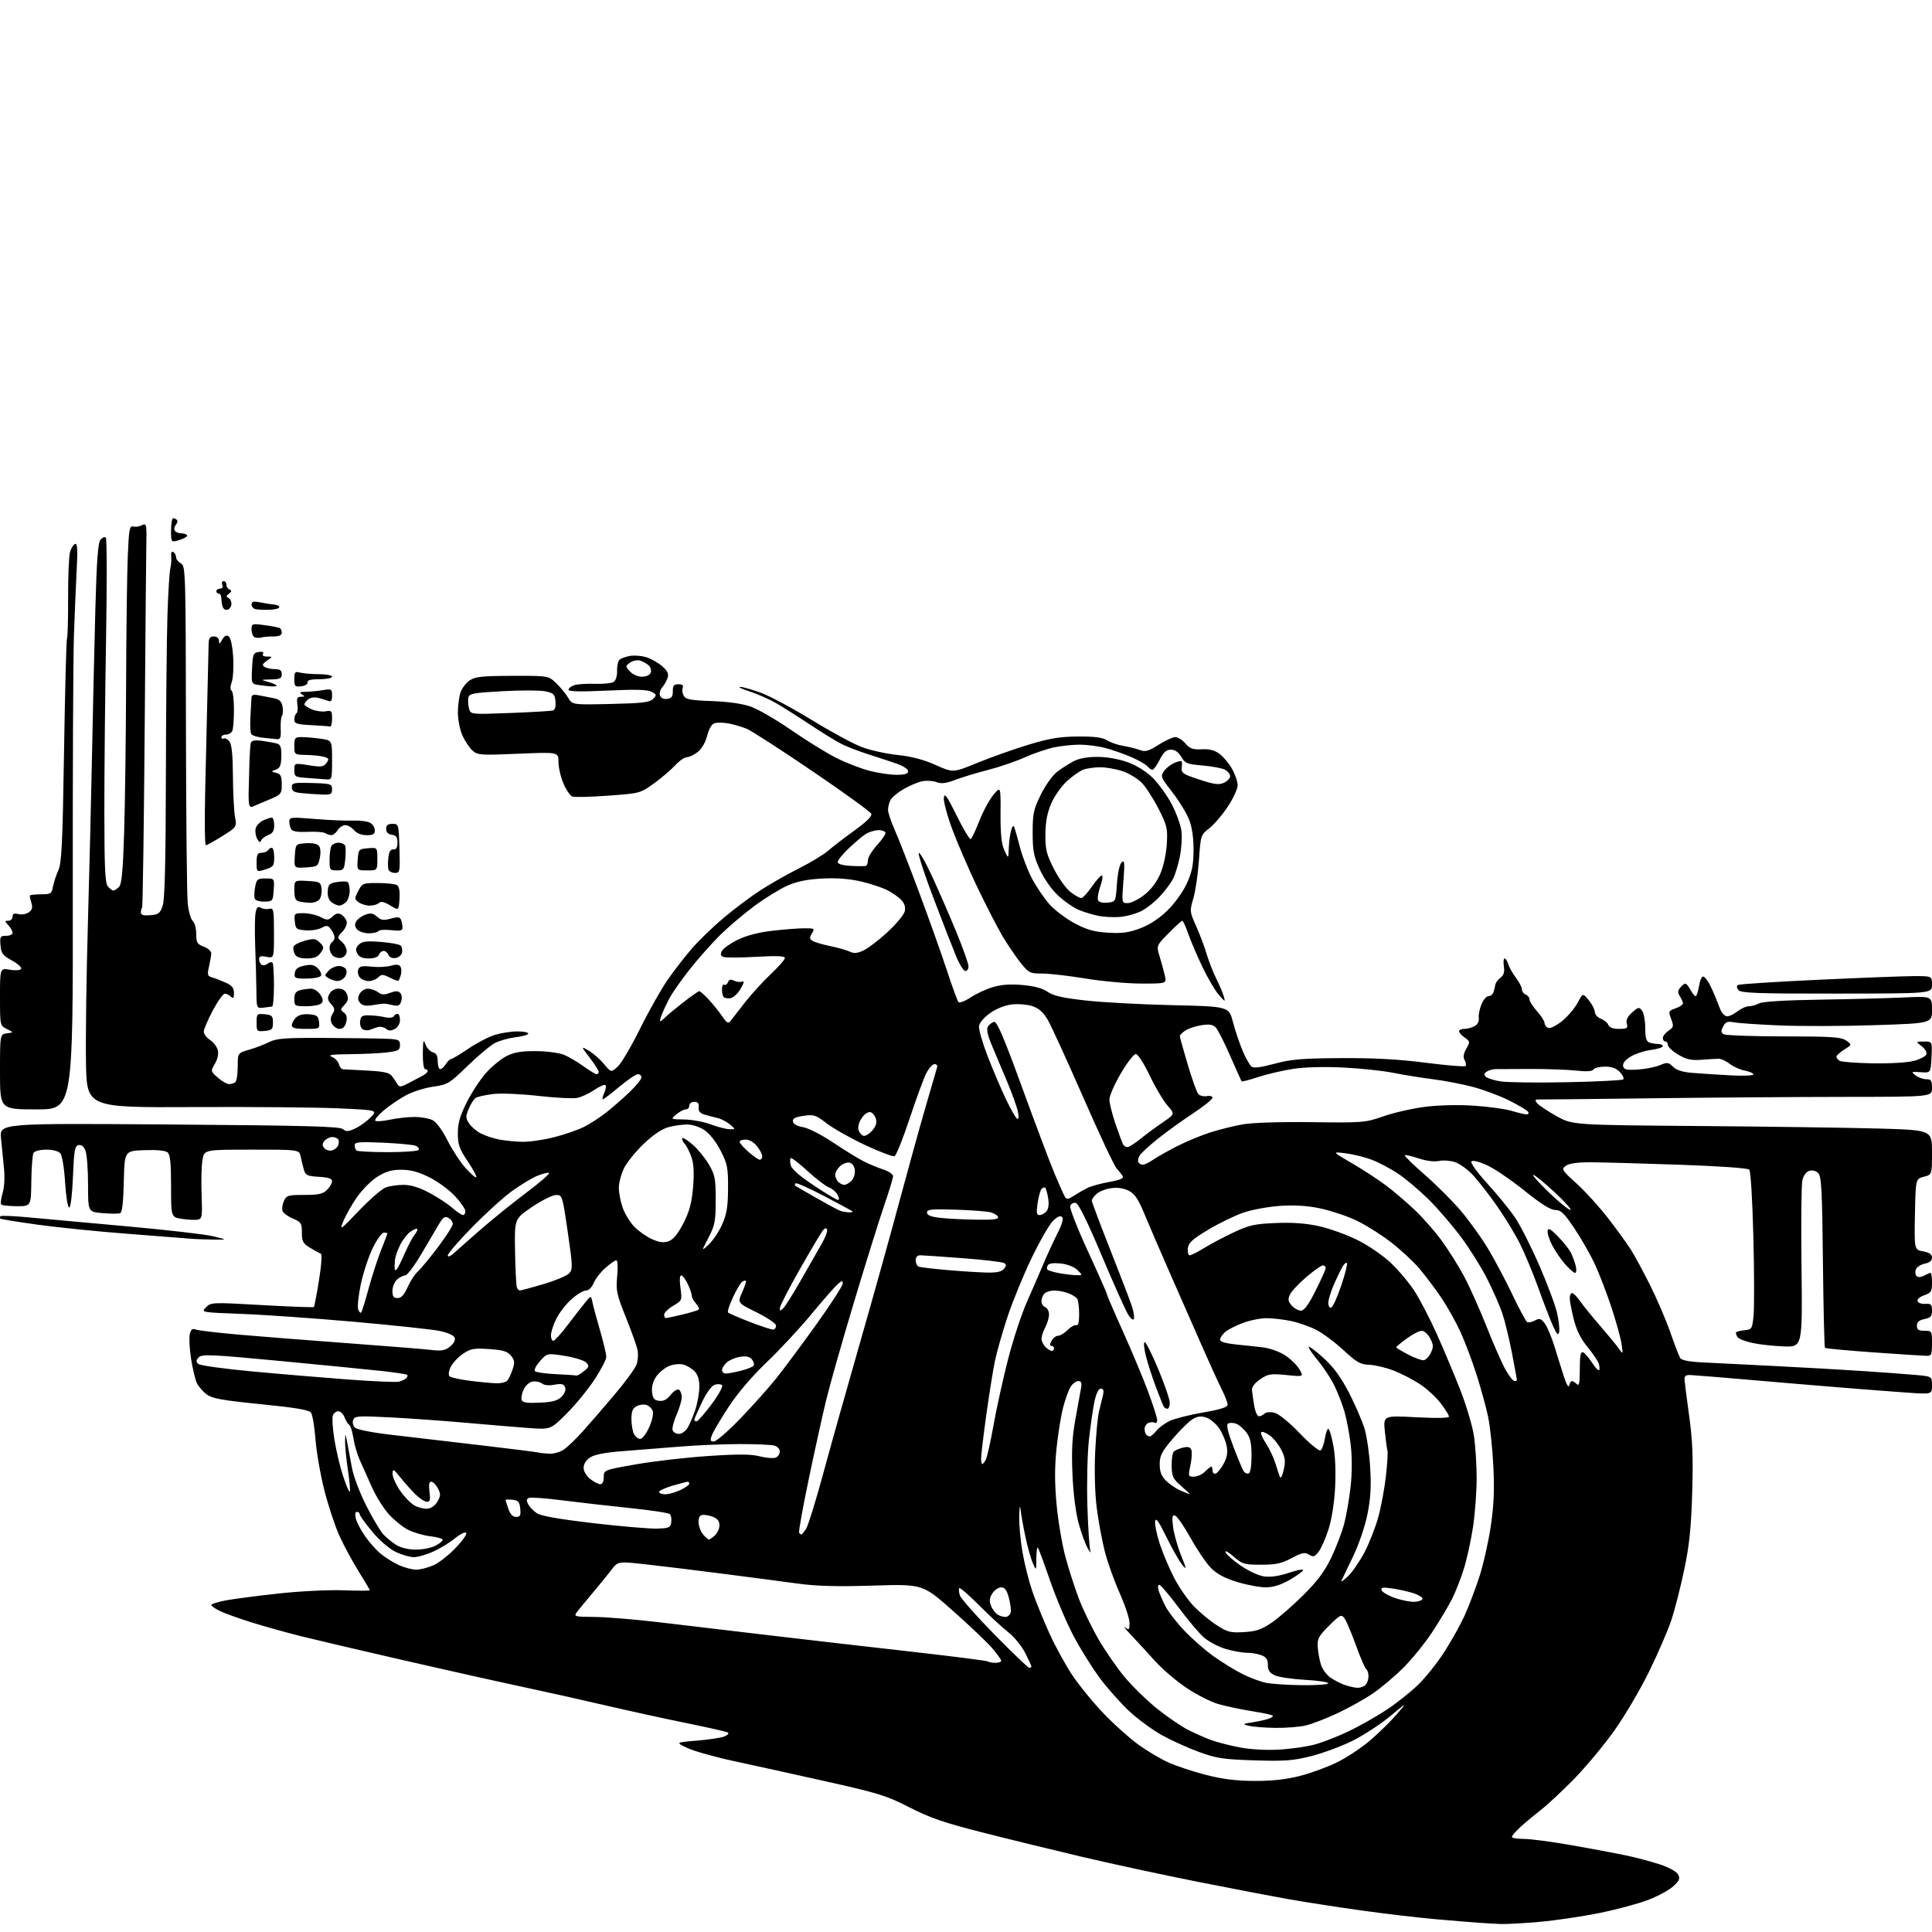 <?xml version="1.0" encoding="UTF-8" standalone="no"?>
<svg 
  version="1.1" 
  xmlns="http://www.w3.org/2000/svg" 
  xmlns:xlink="http://www.w3.org/1999/xlink" 
  xmlns:svg="http://www.w3.org/2000/svg"
  xmlns:rdf="http://www.w3.org/1999/02/22-rdf-syntax-ns#"
  xmlns:cc="http://creativecommons.org/ns#"
  xmlns:dc="http://purl.org/dc/elements/1.1/"
  viewBox="0 0 768 768"
  width="768"
  height="768"
>
<style>svg {background-color: white; }</style>"
<path stroke="none" fill="black" fill-rule="evenodd" d="M596.50,764.82C594.30,764.73 590.48,764.51 588.00,764.34C585.52,764.17 577.88,763.54 571.00,762.94C564.12,762.35 550.84,760.79 541.48,759.48C532.13,758.18 519.24,756.19 512.85,755.06C506.46,753.94 490.05,750.80 476.37,748.09C462.69,745.38 441.82,740.88 430.00,738.09C418.18,735.30 400.18,730.90 390.01,728.30C375.23,724.54 369.51,722.56 361.51,718.45C352.49,713.82 349.22,712.80 328.50,708.17C315.85,705.34 299.32,701.69 291.78,700.07C284.23,698.45 275.90,696.11 273.28,694.87C268.50,692.63 268.50,692.63 277.00,691.93C281.68,691.55 286.59,690.81 287.92,690.28C289.25,689.76 289.89,689.05 289.34,688.71C288.79,688.37 281.40,686.69 272.92,684.97C264.44,683.25 249.85,680.06 240.50,677.87C231.15,675.69 216.19,672.35 207.25,670.45C198.31,668.55 177.16,663.83 160.25,659.94C143.34,656.06 125.00,651.75 119.50,650.38C114.00,649.00 105.39,646.60 100.37,645.04C95.34,643.48 89.60,641.43 87.62,640.49C85.63,639.54 84.00,638.43 84.00,638.02C84.00,637.60 86.59,636.78 89.75,636.18C92.91,635.59 102.38,634.36 110.78,633.44C119.36,632.51 130.65,631.95 136.53,632.16C142.29,632.38 147.00,632.38 147.00,632.16C147.00,631.95 145.00,628.56 142.55,624.63C140.10,620.70 136.66,614.33 134.92,610.49C133.17,606.65 130.47,598.46 128.91,592.30C127.35,586.14 125.77,577.03 125.40,572.05C125.02,567.06 124.21,562.33 123.61,561.52C122.80,560.46 117.32,559.54 103.70,558.19C88.42,556.66 84.39,555.94 82.20,554.32C80.71,553.22 78.96,551.21 78.29,549.86C77.62,548.50 76.57,544.12 75.95,540.12C75.33,536.12 75.11,531.71 75.45,530.33C75.92,528.45 76.52,527.99 77.79,528.51C78.73,528.89 86.70,529.83 95.50,530.59C104.30,531.35 123.80,532.88 138.84,533.99C153.87,535.10 168.50,536.28 171.34,536.61C175.57,537.11 176.95,536.86 178.92,535.26C180.41,534.06 181.10,532.71 180.73,531.74C180.37,530.81 177.95,529.72 174.81,529.08C171.89,528.47 156.68,526.84 141.00,525.45C125.32,524.06 105.16,522.64 96.18,522.30C79.87,521.69 79.87,521.69 81.89,519.66C83.88,517.68 84.37,517.66 104.16,518.79C115.29,519.42 124.56,519.77 124.77,519.56C124.98,519.35 125.90,514.56 126.80,508.91C127.83,502.53 128.08,498.53 127.48,498.32C126.94,498.14 125.04,497.10 123.25,496.01C120.44,494.30 120.00,493.48 120.00,489.96C120.00,486.25 119.69,485.77 116.46,484.42C114.51,483.60 112.65,482.25 112.33,481.40C112.00,480.56 112.24,478.78 112.85,477.44C113.87,475.19 114.51,475.00 120.98,475.00C126.67,475.00 128.38,474.62 130.00,473.00C131.10,471.90 132.00,470.35 132.00,469.55C132.00,468.51 130.53,468.02 126.77,467.80C122.17,467.54 121.45,467.20 120.81,465.00C120.40,463.62 119.82,461.26 119.52,459.75C118.96,457.00 118.96,457.00 100.07,457.00C81.18,457.00 81.18,457.00 80.48,461.13C80.09,463.40 79.94,469.58 80.14,474.85C80.47,483.59 80.33,484.49 78.63,484.82C77.61,485.03 74.79,484.90 72.38,484.53C68.00,483.88 68.00,483.88 68.00,471.56C68.00,462.20 67.66,458.96 66.59,458.08C65.71,457.35 62.27,457.02 57.34,457.21C49.50,457.50 49.50,457.50 49.22,469.65C49.03,478.08 48.57,481.95 47.72,482.27C47.05,482.52 43.91,482.51 40.75,482.24C35.00,481.75 35.00,481.75 35.00,470.94C35.00,465.00 34.55,458.94 34.00,457.49C33.34,455.77 32.39,454.97 31.25,455.19C29.73,455.48 29.43,457.14 29.00,467.77C28.71,474.92 28.08,480.02 27.50,480.02C26.94,480.03 26.23,475.63 25.88,470.02C25.53,464.39 24.71,459.35 24.01,458.51C23.24,457.59 21.06,457.00 18.44,457.00C16.06,457.00 13.77,457.56 13.34,458.25C12.92,458.94 12.51,464.00 12.45,469.50C12.33,479.50 12.33,479.50 6.72,479.48C3.64,479.47 0.84,479.17 0.49,478.83C0.15,478.48 0.39,476.43 1.03,474.28C1.73,471.94 1.95,467.98 1.58,464.43C1.23,461.17 0.70,455.80 0.40,452.50C-0.15,446.50 -0.15,446.50 67.27,447.00C121.19,447.40 135.01,447.77 136.29,448.82C137.62,449.93 138.45,449.88 141.30,448.53C143.18,447.64 145.92,445.64 147.40,444.10C150.09,441.29 150.09,441.29 134.54,440.58C125.98,440.19 99.97,439.96 76.74,440.08C34.50,440.29 34.50,440.29 34.18,422.39C34.01,412.55 34.34,387.85 34.93,367.50C35.51,347.15 36.26,316.55 36.59,299.50C36.92,282.45 37.51,256.73 37.90,242.34C38.43,222.64 38.94,215.78 39.96,214.55C40.71,213.65 41.66,213.27 42.08,213.71C42.49,214.14 42.53,232.50 42.15,254.50C41.77,276.50 41.47,307.14 41.48,322.60C41.50,344.92 41.78,351.03 42.87,352.35C43.63,353.26 44.61,354.00 45.05,354.00C45.49,354.00 46.50,353.36 47.29,352.57C48.38,351.48 48.86,346.44 49.35,330.82C49.71,319.64 50.05,293.18 50.13,272.00C50.20,250.82 50.50,227.95 50.79,221.17C51.25,210.20 51.50,208.90 53.01,209.29C53.95,209.54 55.45,209.32 56.36,208.82C57.66,208.09 58.03,208.38 58.16,210.20C58.24,211.47 58.26,213.18 58.20,214.00C58.14,214.82 57.83,248.10 57.53,287.93C57.22,327.77 56.75,360.58 56.48,360.85C56.22,361.12 56.00,361.96 56.00,362.73C56.00,363.73 57.06,364.03 59.75,363.81C63.04,363.54 63.64,363.07 64.68,360.00C65.51,357.53 65.88,342.41 65.94,308.50C65.99,282.10 66.27,253.30 66.56,244.50C66.85,235.70 67.36,227.38 67.70,226.00C68.03,224.62 68.20,222.44 68.07,221.14C67.92,219.65 68.23,219.02 68.91,219.45C69.51,219.82 70.00,220.75 70.00,221.52C70.00,222.30 70.86,223.39 71.91,223.95C73.76,224.94 73.82,227.07 73.92,289.24C73.97,324.58 74.29,356.08 74.63,359.23C74.98,362.39 75.87,365.48 76.63,366.11C77.38,366.73 78.00,369.03 78.00,371.21C78.00,374.70 78.36,375.31 81.00,376.31C82.65,376.93 83.99,378.13 83.98,378.97C83.96,379.81 83.56,382.17 83.09,384.22C82.32,387.54 82.45,388.00 84.36,388.55C85.54,388.88 87.96,389.82 89.75,390.63C92.23,391.75 93.00,392.72 93.00,394.75C93.00,396.81 92.73,397.13 91.80,396.20C91.14,395.54 90.05,395.00 89.37,395.00C88.69,395.00 86.53,398.02 84.57,401.72C82.61,405.41 81.00,409.19 81.00,410.10C81.00,411.02 82.12,412.50 83.48,413.40C84.85,414.29 86.24,416.12 86.58,417.45C86.95,418.94 86.51,421.02 85.43,422.85C83.69,425.80 83.69,425.83 86.59,428.38C88.19,429.78 90.17,430.94 91.00,430.95C91.83,430.96 92.95,430.64 93.50,430.23C94.05,429.83 94.50,427.05 94.50,424.05C94.50,418.60 94.50,418.60 99.00,417.29C101.47,416.57 105.08,415.20 107.00,414.24C109.98,412.76 113.30,412.51 129.50,412.60C139.95,412.65 150.86,412.80 153.75,412.93C158.48,413.13 159.00,413.38 159.00,415.44C159.00,417.45 158.37,417.80 153.75,418.35C150.86,418.70 144.22,419.02 139.00,419.05C132.02,419.11 130.12,419.38 131.84,420.07C133.13,420.58 134.42,421.90 134.71,423.00C135.00,424.10 135.74,425.03 136.37,425.06C136.99,425.09 141.32,425.32 146.00,425.57C152.54,425.91 154.80,426.42 155.82,427.76C156.54,428.72 157.52,430.16 157.98,430.98C158.71,432.25 159.35,432.18 162.58,430.48C164.65,429.39 167.16,428.06 168.17,427.51C169.18,426.97 170.00,426.18 170.00,425.76C170.00,425.34 169.55,425.00 169.00,425.00C168.43,425.00 168.03,422.30 168.08,418.75C168.15,413.51 168.31,412.93 169.13,415.15C169.66,416.60 170.98,418.02 172.05,418.30C173.45,418.67 174.00,419.68 174.00,421.91C174.00,423.61 174.45,425.00 174.99,425.00C175.54,425.00 176.55,424.10 177.23,423.00C177.92,421.90 178.85,421.00 179.30,421.00C179.74,421.00 182.86,419.13 186.22,416.85C189.57,414.57 194.34,412.10 196.82,411.35C199.29,410.61 203.27,410.00 205.66,410.00C208.05,410.00 210.00,410.39 210.00,410.86C210.00,411.33 207.77,411.99 205.05,412.31C202.33,412.63 198.62,413.66 196.80,414.59C194.99,415.53 190.07,419.63 185.87,423.71C178.59,430.77 177.95,431.16 172.15,431.98C168.80,432.45 163.91,434.01 161.28,435.45C158.65,436.89 154.70,439.58 152.50,441.44C150.30,443.29 148.81,445.12 149.18,445.50C149.56,445.88 152.17,445.70 154.98,445.10C157.80,444.49 162.21,444.01 164.80,444.01C167.38,444.02 170.62,444.59 171.98,445.29C173.45,446.03 175.85,449.29 177.85,453.28C179.72,456.99 182.95,461.93 185.02,464.26C187.10,466.59 189.04,468.27 189.33,467.99C189.62,467.71 188.09,464.85 185.93,461.64C182.59,456.68 182.00,455.00 182.00,450.53C182.00,446.52 182.83,443.61 185.50,438.28C187.42,434.43 190.85,429.18 193.12,426.60C195.39,424.03 199.06,420.99 201.29,419.85C204.38,418.28 207.15,417.80 213.07,417.84C217.43,417.87 222.32,418.52 224.26,419.33C226.16,420.13 229.64,422.18 232.00,423.89C234.37,425.60 236.68,427.00 237.15,427.00C237.62,427.00 238.00,426.58 238.00,426.08C238.00,425.57 236.40,423.05 234.43,420.48C230.87,415.81 230.87,415.81 234.04,417.65C235.79,418.67 238.51,421.05 240.09,422.95C242.95,426.40 242.95,426.40 245.59,423.95C247.05,422.60 251.05,415.79 254.49,408.82C257.94,401.84 262.88,393.09 265.49,389.36C268.09,385.64 272.45,380.03 275.16,376.91C277.88,373.78 283.57,368.31 287.80,364.74C292.04,361.18 298.65,356.23 302.50,353.76C306.35,351.28 313.19,347.40 317.70,345.14C322.21,342.88 327.38,339.74 329.20,338.17C331.01,336.60 335.74,332.97 339.70,330.11C344.40,326.72 346.71,324.42 346.36,323.50C346.06,322.72 335.56,315.12 323.03,306.61C310.50,298.09 298.72,290.49 296.87,289.72C295.02,288.95 291.79,287.99 289.71,287.60C287.62,287.21 285.08,287.16 284.07,287.48C282.91,287.84 281.81,289.71 281.12,292.46C280.45,295.09 278.96,297.68 277.37,298.92C275.92,300.07 273.97,301.00 273.05,301.00C272.12,301.00 270.02,302.46 268.37,304.25C266.72,306.04 262.93,309.27 259.94,311.43C254.54,315.33 254.40,315.37 241.76,316.29C234.76,316.80 228.33,316.96 227.49,316.63C226.64,316.31 225.06,313.97 223.97,311.44C222.89,308.91 222.00,305.06 222.00,302.89C222.00,298.94 222.00,298.94 206.00,299.62C191.13,300.26 189.84,300.17 187.86,298.40C186.68,297.36 184.89,294.70 183.88,292.50C182.87,290.30 182.03,286.20 182.02,283.40C182.01,280.59 182.48,276.91 183.07,275.22C183.67,273.52 185.33,271.36 186.78,270.41C188.95,268.99 191.90,268.68 203.70,268.66C218.00,268.62 218.00,268.62 221.08,271.56C222.78,273.18 224.91,275.78 225.83,277.34C227.50,280.18 227.50,280.18 242.71,279.84C255.22,279.56 258.22,279.21 259.58,277.85C261.12,276.31 261.08,276.11 259.00,275.00C257.36,274.12 252.62,273.99 241.38,274.52C230.81,275.02 226.00,274.91 226.00,274.19C226.00,273.61 227.01,272.80 228.25,272.38C229.49,271.97 233.20,271.72 236.50,271.83C239.80,271.94 243.15,271.60 243.95,271.08C244.80,270.53 245.36,268.68 245.30,266.61C245.25,264.67 245.72,262.67 246.35,262.17C246.98,261.68 248.79,261.03 250.37,260.75C251.96,260.46 254.75,260.65 256.59,261.15C258.43,261.66 261.32,263.24 263.00,264.65C265.31,266.60 265.90,267.75 265.41,269.36C265.06,270.54 264.09,272.27 263.26,273.21C262.43,274.15 262.04,275.65 262.37,276.53C262.75,277.51 263.88,278.01 265.25,277.82C266.97,277.57 267.49,276.86 267.46,274.75C267.43,272.55 267.87,272.00 269.68,272.00C271.23,272.00 271.77,272.45 271.38,273.44C271.08,274.23 271.27,275.66 271.80,276.60C272.59,278.02 274.59,278.39 282.99,278.69C289.52,278.92 295.11,279.72 298.47,280.91C301.37,281.92 308.63,286.14 314.62,290.28C320.60,294.42 328.65,299.38 332.50,301.31C336.35,303.24 342.26,305.54 345.64,306.41C349.02,307.29 353.86,308.00 356.39,308.00C359.70,308.00 361.00,307.60 361.00,306.58C361.00,305.80 359.09,304.49 356.75,303.67C354.41,302.85 349.35,301.18 345.50,299.96C341.65,298.74 336.70,296.84 334.50,295.73C332.30,294.62 326.68,291.16 322.00,288.05C317.32,284.94 311.26,281.09 308.51,279.51C305.77,277.93 301.04,275.84 298.01,274.87C294.98,273.90 293.27,273.08 294.20,273.05C295.14,273.02 298.80,274.05 302.32,275.33C305.85,276.61 314.99,281.49 322.63,286.17C330.26,290.84 339.21,295.70 342.51,296.95C345.80,298.21 352.19,299.62 356.70,300.10C362.27,300.68 367.13,301.96 371.88,304.08C378.86,307.21 378.86,307.21 388.68,303.18C394.08,300.97 403.23,297.73 409.00,295.99C417.35,293.47 421.36,292.81 428.58,292.78C435.17,292.74 438.32,293.15 440.08,294.29C441.41,295.15 444.30,296.14 446.50,296.50C448.70,296.86 451.68,297.60 453.11,298.14C455.30,298.97 456.51,298.63 460.56,296.06C463.22,294.38 466.21,293.00 467.20,293.00C468.20,293.00 470.01,294.14 471.22,295.54C473.02,297.61 474.21,298.03 477.72,297.85C480.74,297.69 482.84,298.23 484.76,299.66C486.27,300.77 488.51,303.45 489.73,305.59C490.96,307.74 491.97,310.69 491.98,312.14C491.99,313.59 490.20,317.47 487.99,320.77C485.79,324.07 482.48,327.92 480.64,329.33C477.35,331.84 477.28,332.03 476.60,341.90C476.22,347.42 475.22,354.25 474.38,357.10C472.88,362.13 472.91,362.41 475.47,368.12C476.92,371.34 478.80,376.34 479.66,379.24C480.52,382.13 482.24,386.52 483.48,389.00C484.72,391.48 486.06,394.62 486.45,396.00C487.14,398.43 487.09,398.41 484.52,395.50C483.06,393.85 480.15,388.90 478.04,384.50C475.93,380.10 473.38,374.14 472.37,371.25C471.36,368.36 470.28,366.00 469.98,366.00C469.67,366.00 467.23,368.23 464.54,370.96C459.66,375.92 459.66,375.92 460.97,380.21C461.69,382.57 462.62,385.96 463.03,387.75C463.79,391.00 463.79,391.00 453.64,390.98C448.07,390.97 438.10,390.07 431.50,388.98C424.90,387.89 417.17,387.00 414.32,387.00C409.42,387.00 408.95,386.77 405.73,382.75C403.86,380.41 400.65,375.71 398.61,372.29C396.57,368.88 392.05,360.10 388.55,352.79C385.06,345.48 380.55,335.06 378.54,329.64C376.53,324.22 375.03,318.60 375.19,317.14C375.44,314.99 376.39,316.31 380.32,324.27C382.97,329.64 385.48,333.82 385.89,333.57C386.31,333.31 387.85,330.02 389.33,326.25C390.81,322.48 393.32,317.85 394.91,315.95C397.80,312.50 397.80,312.50 397.73,323.50C397.69,331.50 398.10,335.45 399.25,338.00C400.84,341.50 400.84,341.50 401.02,337.00C401.12,334.52 401.54,331.38 401.96,330.00C402.51,328.21 402.88,327.92 403.26,329.00C403.56,329.82 404.57,333.43 405.50,337.00C406.44,340.57 408.58,346.11 410.26,349.29C411.95,352.48 415.02,357.01 417.09,359.37C419.16,361.72 423.68,365.15 427.12,366.99C432.05,369.61 434.90,370.42 440.45,370.76C446.02,371.11 448.71,370.74 453.26,369.02C456.98,367.62 460.81,365.11 464.06,361.94C466.93,359.15 470.23,354.56 471.74,351.27C473.84,346.71 474.41,343.92 474.45,338.00C474.48,333.10 473.88,328.91 472.72,325.90C471.75,323.36 468.75,318.45 466.06,314.97C461.31,308.84 461.22,308.59 462.83,306.37C463.75,305.11 465.75,303.63 467.28,303.08C469.91,302.14 470.05,302.23 469.78,304.79C469.52,307.33 469.95,307.65 476.78,309.90C482.70,311.84 484.52,312.08 486.53,311.17C487.89,310.55 489.00,309.37 489.00,308.56C489.00,307.74 488.08,306.58 486.95,305.97C485.82,305.37 481.83,304.62 478.09,304.30C471.93,303.79 471.11,303.46 469.58,300.87C468.46,298.97 467.07,298.00 465.46,298.00C463.64,298.00 462.53,299.00 461.00,302.00C459.88,304.20 458.57,306.00 458.10,306.00C457.63,306.00 456.73,305.37 456.09,304.61C455.46,303.84 452.59,302.20 449.72,300.96C446.85,299.72 442.25,298.10 439.50,297.37C436.75,296.63 432.16,296.02 429.30,296.01C426.44,296.01 421.75,296.50 418.87,297.12C416.00,297.74 410.76,299.54 407.22,301.13C403.68,302.71 397.17,304.93 392.76,306.06C388.34,307.19 382.49,308.96 379.77,310.00C376.03,311.42 374.18,311.64 372.23,310.90C370.81,310.36 368.27,310.21 366.58,310.56C364.88,310.91 361.60,312.29 359.27,313.63C356.94,314.97 354.58,316.92 354.02,317.97C353.46,319.01 353.00,320.79 353.00,321.91C353.00,323.03 354.17,326.54 355.59,329.72C357.02,332.90 361.46,344.27 365.46,355.00C369.46,365.73 374.42,379.68 376.49,386.00C378.56,392.32 380.59,397.88 381.01,398.34C381.43,398.80 383.58,397.98 385.79,396.52C388.00,395.06 391.99,393.20 394.65,392.40C398.03,391.38 401.63,391.13 406.50,391.56C411.20,391.98 414.47,392.87 416.45,394.27C418.66,395.83 422.39,396.69 431.45,397.70C438.08,398.45 453.62,399.29 466.00,399.57C488.50,400.08 488.50,400.08 490.14,406.35C491.04,409.79 492.78,414.93 494.00,417.77C495.22,420.61 496.78,423.40 497.46,423.97C498.33,424.69 501.07,424.35 506.60,422.86C513.22,421.08 517.50,420.71 533.00,420.62C546.08,420.53 555.96,421.07 566.72,422.45C575.09,423.52 582.21,424.12 582.56,423.77C582.90,423.43 582.75,422.38 582.22,421.43C581.54,420.22 581.74,418.87 582.88,416.88C584.43,414.17 584.40,413.98 582.25,412.47C581.01,411.60 580.00,410.46 580.00,409.94C580.00,409.42 580.93,409.00 582.07,409.00C583.20,409.00 585.03,408.52 586.13,407.93C587.38,407.26 588.02,406.04 587.84,404.68C587.68,403.48 588.16,401.03 588.90,399.25C589.64,397.46 590.88,396.00 591.65,396.00C592.43,396.00 593.31,395.36 593.61,394.58C593.91,393.80 594.26,392.45 594.39,391.58C594.51,390.71 595.44,389.40 596.45,388.66C597.77,387.70 598.15,386.45 597.81,384.16C597.56,382.42 597.69,381.00 598.11,381.00C598.52,381.00 599.17,382.01 599.55,383.25C599.92,384.49 601.30,386.93 602.62,388.68C603.93,390.43 605.00,392.52 605.00,393.33C605.00,394.13 605.67,395.05 606.50,395.36C607.33,395.68 608.00,396.55 608.00,397.29C608.00,398.03 609.35,400.15 611.00,402.00C612.65,403.85 614.00,405.97 614.00,406.71C614.00,407.45 614.66,408.31 615.46,408.62C616.27,408.93 618.73,407.71 621.01,405.84C623.26,404.00 626.02,400.75 627.14,398.60C629.19,394.71 629.19,394.71 631.56,397.60C632.86,399.20 633.94,401.30 633.96,402.27C633.98,403.25 635.06,404.45 636.36,404.95C637.66,405.44 639.00,406.56 639.33,407.42C639.73,408.46 641.19,409.00 643.59,409.00C646.80,409.00 647.17,408.75 646.68,406.90C646.30,405.42 646.94,404.09 648.82,402.44C651.27,400.30 651.61,400.24 652.75,401.74C653.44,402.64 654.00,405.72 654.00,408.58C654.00,412.41 654.42,413.95 655.58,414.39C656.45,414.73 658.03,415.00 659.08,415.00C660.14,415.00 661.00,415.39 661.00,415.87C661.00,416.35 658.86,417.03 656.25,417.38C653.64,417.72 650.01,418.92 648.18,420.03C646.07,421.32 644.99,422.68 645.21,423.78C645.50,425.21 646.49,425.44 651.03,425.16C654.04,424.97 657.98,424.20 659.79,423.44C662.77,422.20 663.25,422.25 665.05,424.05C666.41,425.41 668.84,426.18 672.77,426.49C675.92,426.74 682.66,427.18 687.75,427.46C692.84,427.75 697.00,427.58 697.00,427.10C697.00,426.62 695.47,425.94 693.60,425.59C691.73,425.23 689.04,424.03 687.62,422.91C686.19,421.79 684.24,420.88 683.26,420.88C682.29,420.87 679.19,421.05 676.38,421.27C672.27,421.59 670.43,421.18 667.13,419.23C664.86,417.89 663.00,416.17 663.00,415.40C663.00,414.63 662.55,414.00 662.00,414.00C661.45,414.00 661.00,413.38 661.00,412.62C661.00,411.86 662.01,410.57 663.25,409.74C665.29,408.38 665.39,407.94 664.31,405.05C663.17,401.99 663.24,401.81 666.06,400.83C667.68,400.27 669.00,399.39 669.00,398.89C669.00,398.38 668.46,397.12 667.81,396.07C666.88,394.57 666.90,393.82 667.93,392.58C668.65,391.71 669.56,391.00 669.95,391.00C670.34,391.00 671.26,392.12 672.00,393.50C672.74,394.88 673.65,396.00 674.04,396.00C674.43,396.00 675.04,394.17 675.40,391.92C675.75,389.68 676.52,388.01 677.10,388.20C677.68,388.39 678.74,389.67 679.46,391.03C680.18,392.39 681.21,394.62 681.76,396.00C682.30,397.38 683.25,399.74 683.85,401.25C684.46,402.76 685.68,404.00 686.57,404.00C687.46,404.00 689.33,403.10 690.73,402.00C692.13,400.90 694.14,400.00 695.20,400.00C696.26,400.00 698.09,399.49 699.26,398.86C700.60,398.14 709.52,397.60 723.44,397.38C735.57,397.19 750.56,396.80 756.75,396.51C768.00,395.99 768.00,395.99 768.00,401.38C768.00,406.78 768.00,406.78 745.25,407.52C732.74,407.93 715.75,407.98 707.50,407.63C699.25,407.28 691.08,406.73 689.34,406.40C686.75,405.91 685.96,406.20 684.99,408.03C684.04,409.80 684.07,410.43 685.15,411.11C685.89,411.58 696.64,411.98 709.03,411.98C728.22,412.00 731.90,412.24 733.88,413.63C736.21,415.26 736.21,415.26 733.11,417.23C731.40,418.31 730.00,419.58 730.00,420.04C730.00,420.50 730.56,421.24 731.25,421.68C731.94,422.12 737.90,422.58 744.50,422.69C751.42,422.81 758.35,422.39 760.88,421.70C763.28,421.04 765.49,419.88 765.78,419.12C766.07,418.36 765.23,416.91 763.91,415.89C761.50,414.04 761.50,414.04 764.80,414.02C768.10,414.00 768.10,414.00 767.80,420.25C767.50,426.50 767.50,426.50 763.50,426.22C759.75,425.95 759.62,426.03 761.44,427.47C762.51,428.31 764.42,429.00 765.69,429.00C767.66,429.00 768.00,429.51 768.00,432.50C768.00,436.00 768.00,436.00 733.25,436.03C714.14,436.05 679.83,436.29 657.00,436.58C634.17,436.87 614.21,437.08 612.63,437.05C610.16,437.01 609.93,437.21 611.03,438.54C611.73,439.38 615.18,441.68 618.69,443.64C625.07,447.21 625.07,447.21 675.28,447.61C702.90,447.83 735.06,448.28 746.75,448.61C768.00,449.22 768.00,449.22 768.00,458.08C768.00,466.94 768.00,466.94 764.75,467.78C761.50,468.62 761.50,468.62 761.22,482.70C760.95,496.77 760.95,496.77 764.47,497.43C766.98,497.90 768.00,498.62 768.00,499.92C768.00,501.14 767.03,501.94 765.13,502.32C763.55,502.64 761.96,503.67 761.59,504.62C761.23,505.56 761.35,506.75 761.86,507.26C762.43,507.83 763.58,507.76 764.83,507.09C765.95,506.49 767.12,506.00 767.43,506.00C767.75,506.00 768.00,507.76 768.00,509.90C768.00,513.36 767.65,513.93 764.91,514.88C763.12,515.51 762.01,516.49 762.27,517.23C762.52,517.93 763.91,518.42 765.36,518.31C767.63,518.15 768.00,518.52 768.00,520.94C768.00,523.26 767.48,523.85 765.00,524.35C762.85,524.78 762.00,525.53 762.00,526.98C762.00,528.56 762.65,529.00 765.00,529.00C767.93,529.00 768.00,529.11 768.00,534.00C768.00,538.53 767.79,539.00 765.75,538.96C764.51,538.94 755.05,538.32 744.71,537.59C734.38,536.86 725.72,536.05 725.46,535.79C725.20,535.54 724.84,520.15 724.64,501.59C724.34,472.94 724.06,467.63 722.76,466.33C721.82,465.39 720.43,465.05 719.18,465.44C717.94,465.84 716.87,467.33 716.45,469.24C716.07,470.98 715.92,486.59 716.13,503.95C716.50,535.50 716.50,535.50 709.00,535.22C704.88,535.06 699.25,534.44 696.50,533.82C693.75,533.21 691.17,532.21 690.77,531.60C690.36,531.00 690.02,530.19 690.02,529.81C690.01,529.44 691.46,528.99 693.25,528.81C696.40,528.51 696.52,528.34 697.07,523.00C697.38,519.98 697.35,505.90 696.99,491.72C696.61,476.52 695.93,465.53 695.33,464.93C694.74,464.34 682.97,463.52 667.41,462.99C652.61,462.48 636.87,462.05 632.44,462.03C627.01,462.01 623.75,462.46 622.44,463.42C620.59,464.78 620.81,465.12 626.79,470.54C630.25,473.67 635.89,479.90 639.33,484.37C642.77,488.84 646.76,494.35 648.21,496.60C649.65,498.86 653.09,505.20 655.84,510.68C658.59,516.16 662.25,524.67 663.96,529.58C665.68,534.49 667.45,539.11 667.91,539.85C668.44,540.72 671.48,541.32 676.62,541.57C680.95,541.79 693.73,542.42 705.00,542.99C716.27,543.55 732.25,544.46 740.50,545.01C748.75,545.56 758.31,546.27 761.75,546.58C768.00,547.16 768.00,547.16 768.00,550.72C768.00,554.27 768.00,554.27 758.25,553.60C752.89,553.22 740.62,552.28 731.00,551.50C721.38,550.72 704.73,549.31 694.00,548.38C683.27,547.45 673.38,546.65 672.00,546.60C670.09,546.52 669.53,546.98 669.63,548.50C669.70,549.60 670.54,556.12 671.49,563.00C672.83,572.72 673.10,579.51 672.67,593.50C672.25,607.47 671.54,614.29 669.50,623.99C668.06,630.86 665.77,639.86 664.40,643.99C663.03,648.12 659.01,657.39 655.48,664.59C651.95,671.78 645.71,682.36 641.62,688.09C637.52,693.81 630.42,702.35 625.84,707.05C621.25,711.75 615.25,717.35 612.50,719.50C609.75,721.64 606.04,724.74 604.25,726.39C602.46,728.04 601.00,729.75 601.00,730.20C601.00,730.64 603.15,731.00 605.78,731.00C608.40,731.00 616.84,732.11 624.53,733.46C632.21,734.81 641.88,736.62 646.00,737.48C650.12,738.34 656.32,739.97 659.76,741.11C663.42,742.31 666.46,743.98 667.07,745.13C667.93,746.74 667.60,747.56 665.20,749.79C663.60,751.28 659.11,753.73 655.22,755.23C651.33,756.73 642.60,759.08 635.82,760.45C629.04,761.83 618.33,763.41 612.00,763.97C605.67,764.53 598.70,764.91 596.50,764.82zM498.59,707.95C505.52,707.98 511.16,707.37 516.59,706.00C520.94,704.90 527.65,702.45 531.50,700.56C535.35,698.66 541.29,694.73 544.69,691.81C548.10,688.89 552.83,684.25 555.19,681.51C559.50,676.51 559.50,676.51 552.50,682.31C548.65,685.50 541.90,689.89 537.50,692.07C533.10,694.24 525.72,696.96 521.11,698.12C513.97,699.90 510.61,700.15 498.61,699.77C486.15,699.37 483.56,698.97 476.50,696.39C472.10,694.78 465.47,691.76 461.76,689.69C458.05,687.61 452.33,683.42 449.04,680.37C445.74,677.32 440.51,671.45 437.40,667.33C434.30,663.20 429.49,655.52 426.71,650.25C423.94,644.98 419.74,635.06 417.38,628.21C415.02,621.36 412.85,615.51 412.55,615.21C412.25,614.91 411.98,616.88 411.96,619.58C411.92,624.50 411.92,624.50 410.55,621.35C409.80,619.62 408.47,614.89 407.61,610.85C406.75,606.81 405.88,601.92 405.68,600.00C405.47,597.98 405.25,599.10 405.16,602.62C405.07,605.98 405.66,612.51 406.47,617.12C407.28,621.73 409.02,628.65 410.34,632.50C411.66,636.35 414.67,643.77 417.02,649.00C419.38,654.23 423.56,661.88 426.32,666.00C429.08,670.12 434.75,677.04 438.92,681.36C443.09,685.68 449.26,691.19 452.62,693.60C455.99,696.02 461.25,699.14 464.31,700.54C467.37,701.94 474.06,704.17 479.19,705.50C485.91,707.23 491.31,707.92 498.59,707.95zM508.00,695.52C512.67,695.29 519.20,694.38 522.50,693.50C525.80,692.63 532.10,690.16 536.50,688.03C540.90,685.89 547.65,682.04 551.50,679.47C555.35,676.90 560.89,672.48 563.80,669.65C566.72,666.82 571.39,660.95 574.18,656.61C576.97,652.26 580.58,645.78 582.21,642.20C583.83,638.62 586.46,631.72 588.04,626.87C589.63,622.02 591.67,612.98 592.59,606.78C593.83,598.40 594.10,592.24 593.63,582.81C593.28,575.83 592.35,567.02 591.55,563.22C590.75,559.43 588.68,551.86 586.94,546.41C585.21,540.96 582.31,533.30 580.52,529.38C578.72,525.46 575.31,519.39 572.95,515.88C570.59,512.37 566.66,507.15 564.24,504.29C561.81,501.42 556.60,496.61 552.66,493.60C548.72,490.58 542.53,486.73 538.91,485.04C535.28,483.34 528.98,481.25 524.91,480.38C519.82,479.30 514.84,478.97 509.00,479.35C504.32,479.65 497.71,480.85 494.29,482.03C490.88,483.20 484.58,486.26 480.29,488.83C473.95,492.63 472.44,494.01 472.18,496.25C472.01,497.76 472.34,499.00 472.92,499.00C473.50,499.00 476.13,497.67 478.76,496.05C481.39,494.43 486.69,491.63 490.52,489.83C496.56,487.00 498.81,486.51 507.19,486.17C513.92,485.89 519.20,486.29 524.48,487.46C528.65,488.39 535.54,490.89 539.79,493.02C544.14,495.20 549.92,499.20 553.06,502.20C556.13,505.13 560.36,510.21 562.47,513.51C564.58,516.80 568.53,524.45 571.24,530.50C573.95,536.55 578.11,546.45 580.48,552.50C582.85,558.55 585.29,566.74 585.90,570.69C586.50,574.65 587.00,582.30 586.99,587.69C586.99,593.09 586.34,601.77 585.55,607.00C584.76,612.23 583.13,619.65 581.94,623.50C580.75,627.35 578.64,632.75 577.26,635.50C575.88,638.25 572.40,644.10 569.53,648.50C566.65,652.90 561.46,659.35 557.98,662.83C554.51,666.31 548.98,670.98 545.70,673.20C542.42,675.43 536.07,678.97 531.59,681.07C527.10,683.17 521.43,685.36 518.97,685.92C516.51,686.49 511.12,686.91 507.00,686.86C502.88,686.81 498.15,686.44 496.50,686.05C493.68,685.38 493.80,685.29 498.50,684.54C501.25,684.11 504.18,683.39 505.00,682.94C506.33,682.22 506.33,682.08 505.00,681.64C504.18,681.37 500.35,680.63 496.50,680.01C492.65,679.39 487.12,678.20 484.21,677.36C481.30,676.52 475.66,673.65 471.67,670.98C467.68,668.32 462.06,663.52 459.18,660.32C456.30,657.12 452.04,652.49 449.72,650.04C447.40,647.59 446.29,646.19 447.25,646.92C448.83,648.11 449.00,647.94 449.00,645.12C449.00,643.41 447.23,638.06 445.07,633.25C442.91,628.44 440.23,620.90 439.12,616.50C438.01,612.10 436.57,604.23 435.92,599.00C435.23,593.34 435.00,584.44 435.36,577.00C435.69,570.12 436.38,562.92 436.89,561.00C437.39,559.08 438.08,556.26 438.42,554.75C438.87,552.74 438.65,552.00 437.60,552.00C436.68,552.00 435.77,553.85 435.06,557.14C434.46,559.97 433.47,566.83 432.86,572.39C432.25,577.95 431.98,589.70 432.25,598.50C432.52,607.30 433.05,615.40 433.43,616.50C433.82,617.60 433.35,617.15 432.40,615.50C431.45,613.85 429.81,609.35 428.76,605.50C427.61,601.27 426.64,593.56 426.32,586.00C425.91,576.54 426.20,571.19 427.52,564.00C428.47,558.77 429.47,553.26 429.74,551.75C430.10,549.70 429.82,549.00 428.64,549.00C427.76,549.00 426.39,550.01 425.60,551.25C424.80,552.49 423.44,556.27 422.57,559.64C421.71,563.02 420.53,570.37 419.96,575.97C419.22,583.16 419.23,589.63 420.00,597.96C420.59,604.46 422.17,613.85 423.51,618.83C424.84,623.81 427.29,631.40 428.94,635.69C430.60,639.99 434.10,647.20 436.73,651.73C439.35,656.26 443.98,662.94 447.00,666.58C450.02,670.23 455.81,675.87 459.85,679.14C463.90,682.40 469.49,686.23 472.28,687.64C475.07,689.06 479.19,690.88 481.43,691.70C483.67,692.52 488.65,693.81 492.50,694.57C496.63,695.39 502.98,695.78 508.00,695.52zM539.55,670.92C540.68,670.96 542.14,670.46 542.80,669.80C543.46,669.14 544.00,667.59 544.00,666.36C544.00,665.13 543.61,663.88 543.13,663.58C542.65,663.29 540.80,659.00 539.02,654.07C537.24,649.13 535.18,644.28 534.45,643.30C533.20,641.63 532.77,641.83 528.34,646.22C524.17,650.37 523.62,651.40 523.82,654.72C523.95,656.80 524.53,659.95 525.10,661.73C525.67,663.51 527.35,665.81 528.82,666.84C530.29,667.87 532.85,669.19 534.50,669.78C536.15,670.36 538.42,670.88 539.55,670.92zM517.75,669.89C523.39,669.95 528.00,669.61 528.00,669.14C528.00,668.66 523.84,668.04 518.75,667.76C513.66,667.48 508.26,666.67 506.75,665.96C504.69,665.00 504.00,663.96 504.00,661.81C504.00,659.66 503.36,658.71 501.43,657.98C500.02,657.44 497.41,657.00 495.62,657.00C493.83,657.00 490.02,656.31 487.17,655.46C484.31,654.61 480.43,652.56 478.55,650.91C476.67,649.26 472.13,643.88 468.47,638.96C464.80,634.03 461.36,630.00 460.83,630.00C460.29,630.00 460.17,630.99 460.56,632.25C460.94,633.49 462.16,636.28 463.25,638.46C464.35,640.63 467.77,645.05 470.84,648.27C473.91,651.49 479.14,656.06 482.46,658.43C485.78,660.79 490.91,663.95 493.86,665.43C496.80,666.92 501.08,668.51 503.36,668.96C505.63,669.41 512.11,669.83 517.75,669.89zM409.17,663.00C409.63,663.00 410.00,662.76 410.00,662.47C410.00,662.17 408.88,659.73 407.52,657.04C406.16,654.35 403.13,650.65 400.80,648.82C398.46,647.00 393.25,642.19 389.22,638.14C385.19,634.09 381.65,631.02 381.35,631.31C381.06,631.61 381.15,632.90 381.56,634.17C381.96,635.45 388.16,642.46 395.32,649.75C402.48,657.04 408.72,663.00 409.17,663.00zM395.67,661.00C396.95,661.00 398.00,660.63 398.00,660.18C398.00,659.73 396.39,657.48 394.43,655.19C392.47,652.90 385.45,646.23 378.84,640.36C366.81,629.69 366.81,629.69 347.14,630.30C332.70,630.75 324.68,630.53 316.98,629.48C311.22,628.70 297.95,626.95 287.50,625.61C277.05,624.26 263.36,622.59 257.08,621.89C245.67,620.62 245.67,620.62 243.08,624.01C241.66,625.88 238.25,630.07 235.50,633.32C232.75,636.58 229.93,640.02 229.22,640.97C228.04,642.59 228.55,642.71 236.22,642.76C240.78,642.78 252.38,643.73 262.00,644.87C271.62,646.01 291.20,648.33 305.50,650.02C319.80,651.71 345.17,654.64 361.89,656.52C378.60,658.40 392.51,660.18 392.80,660.47C393.09,660.76 394.38,661.00 395.67,661.00zM494.50,648.79C499.34,648.51 501.48,647.78 505.50,645.04C508.25,643.17 513.92,638.23 518.10,634.07C523.80,628.40 526.60,624.62 529.28,619.00C531.25,614.88 533.54,608.80 534.39,605.50C535.23,602.20 536.36,595.67 536.88,591.00C537.47,585.84 537.50,579.41 536.96,574.62C536.47,570.29 535.34,564.24 534.45,561.17C533.55,558.10 531.69,553.32 530.31,550.54C528.92,547.77 525.99,543.34 523.79,540.69C521.58,538.05 520.00,535.67 520.27,535.40C520.53,535.14 523.24,537.19 526.28,539.97C530.23,543.58 533.10,547.54 536.31,553.76C538.78,558.57 541.54,564.98 542.45,568.00C543.35,571.02 544.36,578.01 544.68,583.52C545.12,590.97 544.84,595.71 543.56,602.02C542.55,607.01 540.15,614.00 537.73,619.00C535.46,623.67 533.41,627.95 533.17,628.50C532.93,629.05 534.12,628.20 535.82,626.61C537.51,625.02 540.47,620.73 542.40,617.07C544.32,613.41 546.81,607.06 547.92,602.95C549.04,598.85 550.39,591.55 550.93,586.72C551.47,581.90 551.75,577.40 551.54,576.72C551.33,576.05 550.87,572.62 550.51,569.10C549.87,562.69 549.87,562.69 562.93,563.38C571.08,563.81 576.00,563.71 576.00,563.11C576.00,562.59 574.52,560.21 572.71,557.83C570.90,555.45 567.19,552.03 564.46,550.23C561.73,548.44 557.02,546.00 554.00,544.83C550.98,543.65 546.63,542.62 544.34,542.53C540.76,542.41 539.33,541.59 534.01,536.67C530.61,533.52 525.73,529.89 523.16,528.60C520.60,527.31 516.12,525.74 513.20,525.12C510.29,524.51 505.90,524.00 503.46,524.00C501.02,524.00 496.72,524.88 493.90,525.95C491.08,527.02 487.93,528.66 486.89,529.60C485.85,530.54 485.00,531.87 485.00,532.56C485.00,533.35 487.26,534.03 491.25,534.44C494.69,534.78 499.61,535.32 502.18,535.62C504.75,535.92 508.63,537.32 510.79,538.72C512.96,540.12 515.53,542.62 516.51,544.28C518.28,547.29 518.28,547.29 511.35,546.60C505.09,545.99 504.08,546.15 500.96,548.27C498.80,549.75 497.57,551.35 497.68,552.56C497.78,553.63 498.18,556.41 498.56,558.75C498.95,561.09 499.79,563.00 500.43,563.00C501.07,563.00 502.07,562.53 502.66,561.94C503.27,561.33 504.93,561.19 506.61,561.59C508.34,562.01 512.38,565.29 516.67,569.76C520.61,573.86 524.33,576.92 524.92,576.55C525.51,576.18 526.28,574.11 526.63,571.94C526.97,569.77 527.60,568.00 528.01,568.00C528.43,568.00 529.34,570.98 530.02,574.63C530.80,578.74 531.06,585.09 530.72,591.38C530.39,597.46 529.34,604.10 528.08,608.00C526.94,611.58 525.17,615.56 524.16,616.86C522.59,618.89 522.05,619.05 520.35,617.99C518.68,616.95 517.60,617.17 513.44,619.38C509.43,621.51 507.17,622.00 501.29,622.00C494.57,622.00 493.81,621.78 490.37,618.75C488.33,616.96 486.88,616.18 487.15,617.00C487.42,617.83 490.12,620.22 493.15,622.32C496.31,624.51 500.35,626.37 502.59,626.67C505.08,627.00 508.59,626.49 512.25,625.25C515.41,624.18 518.00,623.68 518.00,624.13C518.00,624.59 515.64,626.31 512.75,627.97C509.14,630.04 506.14,630.98 503.16,630.99C500.77,631.00 495.66,630.04 491.81,628.87C487.01,627.41 483.77,625.70 481.47,623.40C479.62,621.56 475.99,616.23 473.39,611.57C470.80,606.90 468.01,602.83 467.19,602.52C465.97,602.05 465.82,602.79 466.29,606.84C466.61,609.53 468.02,614.60 469.43,618.11C471.74,623.88 471.79,624.26 469.93,622.00C468.79,620.62 465.98,615.67 463.68,611.00C460.55,604.62 459.42,603.07 459.18,604.78C459.00,606.03 459.84,610.08 461.05,613.78C462.26,617.47 464.84,623.57 466.79,627.33C468.74,631.08 472.26,636.14 474.62,638.57C476.98,641.00 481.07,644.38 483.71,646.07C487.96,648.80 489.18,649.11 494.50,648.79zM399.99,642.72C400.81,642.59 401.62,641.73 401.80,640.81C401.97,639.90 401.62,637.32 401.02,635.08C400.22,632.09 399.41,631.00 397.98,631.00C396.92,631.00 395.35,632.06 394.50,633.37C393.34,635.13 393.19,636.38 393.92,638.28C394.45,639.69 395.70,641.32 396.69,641.90C397.69,642.49 399.17,642.86 399.99,642.72zM562.50,636.73C564.15,636.60 565.49,636.05 565.49,635.50C565.48,634.95 563.88,633.98 561.94,633.34C559.99,632.70 556.23,631.86 553.57,631.46C549.69,630.88 548.83,631.01 549.19,632.12C549.43,632.88 551.85,634.28 554.57,635.23C557.28,636.18 560.85,636.86 562.50,636.73zM165.50,623.96C167.15,623.96 170.30,623.13 172.50,622.12C174.70,621.12 178.73,617.90 181.46,614.97C184.37,611.84 185.92,609.47 185.20,609.23C184.54,609.01 182.53,610.06 180.75,611.57C178.96,613.08 175.25,615.36 172.50,616.65C169.75,617.93 166.18,618.98 164.57,618.99C162.95,619.00 159.66,618.05 157.25,616.88C154.68,615.64 150.83,612.31 147.94,608.83C145.22,605.57 143.00,602.47 143.00,601.95C143.00,601.43 142.50,601.00 141.89,601.00C141.19,601.00 141.03,601.98 141.45,603.65C141.82,605.11 143.43,608.21 145.03,610.54C146.63,612.87 149.41,616.02 151.22,617.54C153.02,619.06 156.30,621.13 158.50,622.13C160.70,623.14 163.85,623.96 165.50,623.96zM165.30,616.00C167.94,616.00 171.43,615.31 173.05,614.47C174.67,613.64 176.00,612.57 176.00,612.11C176.00,611.65 173.78,611.02 171.07,610.69C168.36,610.37 164.39,609.22 162.25,608.13C160.11,607.04 156.66,604.26 154.57,601.95C152.48,599.64 149.45,594.77 147.82,591.12C146.19,587.48 144.03,582.65 143.02,580.39C142.00,578.14 140.85,574.19 140.47,571.63C140.08,569.07 139.34,566.71 138.82,566.39C138.30,566.07 137.47,564.72 136.96,563.40C136.46,562.08 135.35,561.00 134.49,561.00C133.64,561.00 132.66,561.74 132.31,562.63C131.97,563.53 132.22,567.70 132.87,571.88C133.52,576.07 135.03,582.54 136.22,586.25C137.42,589.96 138.66,593.00 138.99,593.00C139.32,593.00 139.03,589.29 138.35,584.75C137.67,580.21 137.14,574.92 137.17,573.00C137.24,569.50 137.24,569.50 138.04,573.50C138.47,575.70 139.32,580.20 139.91,583.50C140.52,586.84 143.03,593.48 145.58,598.50C148.10,603.45 151.14,608.57 152.33,609.88C153.52,611.19 155.85,613.10 157.50,614.13C159.34,615.27 162.36,615.99 165.30,616.00zM281.83,612.00C282.11,612.00 283.17,611.26 284.17,610.35C285.18,609.43 286.00,607.62 286.00,606.32C286.00,604.67 285.19,603.64 283.33,602.93C281.86,602.38 279.95,602.07 279.08,602.25C278.03,602.47 277.57,603.52 277.70,605.41C277.82,606.97 278.67,609.09 279.61,610.12C280.54,611.15 281.54,612.00 281.83,612.00zM318.54,610.00C318.77,610.00 319.61,608.99 320.42,607.75C321.23,606.51 324.19,596.98 327.02,586.57C329.84,576.15 336.35,552.98 341.49,535.07C346.64,517.15 353.62,492.15 357.01,479.50C360.41,466.85 365.19,449.52 367.65,441.00C370.10,432.48 372.30,424.94 372.52,424.25C372.75,423.56 372.29,423.00 371.49,423.00C370.69,423.00 369.19,424.69 368.16,426.75C367.12,428.81 364.14,436.95 361.53,444.82C358.92,452.70 356.24,459.35 355.58,459.61C354.91,459.86 349.67,457.88 343.93,455.19C338.19,452.50 331.33,448.64 328.68,446.60C324.25,443.20 323.49,442.95 319.38,443.57C316.00,444.08 314.98,444.64 315.21,445.86C315.40,446.85 316.95,447.70 319.25,448.08C321.33,448.41 326.62,451.12 331.24,454.21C335.78,457.26 341.30,460.64 343.50,461.74C345.70,462.83 349.19,464.28 351.25,464.94C353.31,465.61 355.00,466.79 355.00,467.56C355.00,468.33 353.41,473.59 351.46,479.23C349.52,484.88 344.12,502.15 339.48,517.62C334.83,533.09 329.84,550.64 328.40,556.62C326.95,562.60 323.84,576.73 321.48,588.00C319.13,599.27 317.41,608.84 317.66,609.25C317.91,609.66 318.31,610.00 318.54,610.00zM261.00,607.64C265.97,607.51 266.53,607.27 266.83,605.13C267.02,603.83 266.77,602.37 266.29,601.89C265.81,601.41 258.69,600.32 250.46,599.48C242.23,598.63 230.15,597.25 223.61,596.42C217.06,595.58 211.08,595.14 210.31,595.43C209.24,595.85 209.16,596.43 209.99,597.99C210.59,599.09 212.16,600.71 213.48,601.58C215.06,602.62 222.69,603.95 235.70,605.47C246.59,606.74 257.98,607.71 261.00,607.64zM205.16,603.00C206.78,603.00 207.07,602.42 206.81,599.75C206.55,597.04 206.04,596.45 203.75,596.18C202.24,596.01 201.00,596.05 201.00,596.28C201.00,596.51 201.49,598.12 202.10,599.85C202.83,601.94 203.86,603.00 205.16,603.00zM169.97,599.73C171.45,599.59 173.03,598.43 173.93,596.83C175.21,594.53 175.23,593.79 174.04,591.58C173.28,590.16 172.11,589.00 171.43,589.00C170.56,589.00 170.35,590.20 170.73,593.00C171.15,596.15 170.94,597.00 169.74,597.00C168.90,597.00 166.93,595.75 165.36,594.23C163.79,592.71 161.06,589.67 159.30,587.48C156.41,583.88 156.10,583.72 156.05,585.82C156.02,587.10 157.37,590.13 159.04,592.56C160.71,594.99 163.30,597.65 164.79,598.47C166.28,599.29 168.61,599.86 169.97,599.73zM264.47,594.00C265.82,594.00 268.52,593.24 270.47,592.31C272.41,591.39 274.00,590.26 274.00,589.81C274.00,589.37 273.73,589.00 273.40,589.00C273.08,589.00 270.38,589.71 267.40,590.57C264.43,591.43 262.00,592.56 262.00,593.07C262.00,593.58 263.11,594.00 264.47,594.00zM472.92,593.96C473.15,593.98 471.64,592.54 469.58,590.75C466.24,587.86 465.82,586.96 465.75,582.71C465.71,580.07 466.09,577.52 466.59,577.03C467.09,576.54 468.73,575.84 470.24,575.46C472.25,574.97 473.14,575.21 473.58,576.35C473.91,577.21 473.74,579.96 473.21,582.46C472.28,586.85 472.32,587.00 474.62,587.00C475.93,587.00 477.90,586.10 479.00,585.00C480.10,583.90 481.23,583.00 481.50,583.00C481.77,583.00 482.00,583.71 482.00,584.58C482.00,585.45 482.56,585.99 483.25,585.77C483.94,585.55 485.35,583.80 486.40,581.89C487.79,579.35 488.12,577.44 487.62,574.81C487.25,572.84 485.94,569.72 484.69,567.87C483.45,566.03 481.18,564.09 479.65,563.55C477.58,562.82 476.19,562.94 474.25,564.03C472.81,564.84 469.24,568.32 466.32,571.76C461.81,577.07 461.00,578.63 461.00,582.06C461.00,585.03 461.66,586.75 463.50,588.60C464.88,589.97 467.47,591.74 469.25,592.51C471.04,593.29 472.69,593.94 472.92,593.96zM238.63,590.00C239.47,590.00 240.00,588.90 240.00,587.18C240.00,584.36 240.00,584.36 252.75,582.11C259.76,580.87 272.68,579.38 281.46,578.79C293.46,577.99 298.55,578.02 302.01,578.91C304.54,579.56 307.38,579.79 308.31,579.44C309.24,579.08 310.00,577.99 310.00,577.01C310.00,576.01 309.01,574.97 307.75,574.63C306.51,574.30 300.32,574.03 294.00,574.04C287.68,574.04 276.88,574.51 270.00,575.07C263.12,575.63 252.93,576.44 247.34,576.87C240.56,577.39 236.33,578.21 234.59,579.35C232.99,580.40 232.00,581.97 232.00,583.45C232.00,584.86 233.09,586.72 234.63,587.93C236.08,589.07 237.88,590.00 238.63,590.00zM510.28,584.34C511.07,580.93 510.91,579.49 509.37,576.40C508.34,574.33 506.27,571.73 504.77,570.63C503.26,569.53 501.73,568.93 501.37,569.30C501.01,569.66 501.83,571.66 503.20,573.73C504.57,575.80 506.24,579.30 506.92,581.50C507.60,583.70 508.41,586.17 508.74,587.00C509.09,587.91 509.70,586.87 510.28,584.34zM496.34,585.71C497.06,585.46 497.50,582.82 497.50,578.73C497.50,573.67 497.03,571.52 495.47,569.43C494.35,567.93 492.51,566.36 491.38,565.94C490.25,565.53 488.81,565.50 488.19,565.88C487.40,566.37 488.03,569.13 490.28,575.04C492.05,579.69 493.88,584.09 494.34,584.80C494.80,585.52 495.70,585.93 496.34,585.71zM390.46,582.00C390.72,582.00 391.35,581.21 391.87,580.24C392.39,579.27 393.77,573.09 394.95,566.49C396.12,559.90 398.69,548.20 400.67,540.50C402.64,532.80 406.04,522.45 408.23,517.50C410.42,512.55 413.45,505.57 414.96,502.00C416.47,498.43 418.94,493.08 420.43,490.13C422.25,486.54 422.82,484.42 422.16,483.76C421.49,483.09 420.28,483.63 418.51,485.40C417.06,486.85 413.22,493.55 410.00,500.27C406.77,507.00 402.50,517.41 400.52,523.40C398.53,529.40 396.29,537.27 395.52,540.90C394.76,544.53 393.21,554.23 392.07,562.46C390.93,570.68 390.00,578.45 390.00,579.71C390.00,580.97 390.21,582.00 390.46,582.00zM218.50,577.88C220.15,577.94 222.68,577.20 224.11,576.24C225.55,575.28 228.94,572.02 231.65,569.00C234.36,565.98 240.03,559.43 244.23,554.46C248.44,549.49 252.38,544.13 252.99,542.54C253.59,540.95 253.78,538.27 253.42,536.58C253.05,534.88 250.95,529.02 248.75,523.54C245.11,514.47 244.80,513.02 245.34,507.29C245.68,503.67 245.53,501.00 245.00,501.00C244.49,501.00 242.53,502.35 240.66,504.00C238.78,505.64 236.69,508.34 236.00,510.00C235.24,511.82 234.02,513.00 232.88,513.00C231.85,513.00 229.23,514.60 227.06,516.56C224.89,518.52 222.19,522.04 221.06,524.38C219.93,526.72 219.00,529.61 219.00,530.82C219.00,532.02 219.42,533.00 219.94,533.00C220.46,533.00 223.02,530.19 225.63,526.75C228.24,523.31 231.40,519.24 232.66,517.71C234.94,514.92 234.94,514.92 235.52,517.71C235.83,519.24 237.20,524.33 238.56,529.00C239.92,533.67 241.02,538.35 241.01,539.39C241.01,540.43 238.90,544.48 236.33,548.39C233.76,552.30 228.78,558.38 225.27,561.90C218.89,568.29 218.89,568.29 210.20,567.66C205.41,567.31 194.07,566.36 185.00,565.56C175.93,564.76 162.32,563.79 154.77,563.41C142.33,562.78 140.99,562.87 140.39,564.43C140.02,565.40 140.33,566.75 141.11,567.51C141.94,568.31 147.95,569.49 156.00,570.41C163.43,571.27 179.18,573.10 191.00,574.50C202.82,575.89 213.18,577.20 214.00,577.40C214.82,577.60 216.85,577.82 218.50,577.88zM283.77,573.01C284.72,573.01 289.45,568.92 294.28,563.91C299.11,558.91 305.60,551.63 308.71,547.74C311.81,543.85 319.00,534.17 324.68,526.23C330.35,518.29 335.00,511.10 335.00,510.24C335.00,508.95 334.64,509.01 332.87,510.60C331.70,511.64 327.02,517.00 322.47,522.50C317.93,528.00 309.97,536.55 304.79,541.50C298.93,547.10 293.22,553.79 289.67,559.21C286.54,564.01 283.54,569.07 283.01,570.46C282.21,572.57 282.34,573.00 283.77,573.01zM254.51,572.00C255.30,572.00 256.88,569.95 258.02,567.45C259.17,564.94 259.83,562.04 259.50,561.00C259.17,559.95 258.04,558.83 256.99,558.50C255.94,558.16 254.16,558.38 253.04,558.98C251.50,559.80 251.00,561.07 251.00,564.10C251.00,566.32 251.47,569.00 252.04,570.07C252.60,571.13 253.72,572.00 254.51,572.00zM457.09,571.00C457.51,571.00 458.68,569.99 459.68,568.75C460.68,567.51 463.07,565.75 465.00,564.84C466.93,563.92 472.89,562.41 478.25,561.48C485.24,560.27 488.00,559.38 488.00,558.36C488.00,557.58 486.93,554.81 485.63,552.22C484.32,549.62 480.88,542.10 477.99,535.50C475.09,528.90 469.45,516.08 465.46,507.00C461.47,497.93 456.76,487.00 454.99,482.72C452.50,476.68 451.11,474.59 448.73,473.36C446.75,472.34 444.29,471.97 441.76,472.31C439.61,472.59 436.98,473.61 435.92,474.57C434.87,475.53 434.00,476.74 434.00,477.27C434.00,477.80 437.32,486.62 441.37,496.87C445.42,507.12 449.28,517.19 449.95,519.26C450.61,521.33 450.98,523.57 450.75,524.24C450.52,524.95 449.60,524.32 448.55,522.72C447.56,521.21 442.82,510.64 438.01,499.24C432.25,485.57 428.71,478.39 427.63,478.18C426.73,478.00 425.74,478.53 425.42,479.35C425.10,480.17 428.25,488.25 432.42,497.30C436.59,506.35 440.00,514.06 440.00,514.43C440.00,514.81 442.88,521.50 446.40,529.31C449.91,537.11 454.41,547.87 456.40,553.21C458.38,558.54 460.00,563.63 460.00,564.52C460.00,565.40 459.59,565.87 459.09,565.56C458.59,565.25 457.46,565.27 456.59,565.60C455.72,565.94 455.00,566.99 455.00,567.94C455.00,568.89 455.30,569.97 455.67,570.33C456.03,570.70 456.68,571.00 457.09,571.00zM269.85,570.00C270.91,570.00 272.42,568.99 273.22,567.75C274.02,566.51 275.42,563.28 276.34,560.57C277.25,557.86 278.00,553.70 278.00,551.32C278.00,548.35 277.38,546.38 276.03,545.03C274.94,543.94 272.91,542.76 271.51,542.41C270.11,542.06 267.61,542.33 265.95,543.02C264.30,543.70 262.03,545.55 260.91,547.13C259.61,548.96 258.99,551.16 259.19,553.24C259.44,555.84 260.00,556.57 261.97,556.85C263.71,557.09 265.07,556.40 266.61,554.47C267.80,552.97 269.28,552.05 269.89,552.43C270.50,552.81 271.00,554.16 271.00,555.43C271.00,556.70 270.06,559.86 268.92,562.45C267.78,565.03 267.09,567.79 267.39,568.57C267.69,569.36 268.80,570.00 269.85,570.00zM276.90,565.00C277.39,565.00 280.06,561.96 282.83,558.25C285.60,554.54 287.50,551.12 287.04,550.65C286.58,550.18 285.27,550.10 284.12,550.46C282.85,550.86 280.87,553.58 279.02,557.45C277.36,560.94 276.00,564.06 276.00,564.39C276.00,564.73 276.40,565.00 276.90,565.00zM464.06,560.00C463.54,560.00 462.90,559.64 462.63,559.21C462.36,558.77 460.98,555.35 459.57,551.59C458.16,547.84 456.37,542.34 455.60,539.38C454.82,536.42 454.54,533.78 454.97,533.52C455.40,533.25 457.83,538.03 460.38,544.13C462.92,550.23 465.00,556.30 465.00,557.61C465.00,558.93 464.58,560.00 464.06,560.00zM214.53,557.59C219.62,557.36 221.63,556.81 223.22,555.23C224.49,553.95 225.03,552.52 224.63,551.47C224.11,550.13 223.24,549.92 220.41,550.45C218.24,550.86 216.31,550.67 215.48,549.98C214.73,549.36 213.08,548.99 211.81,549.17C210.48,549.36 208.96,550.67 208.18,552.31C207.44,553.86 207.07,555.75 207.37,556.51C207.76,557.55 209.58,557.82 214.53,557.59zM623.77,550.75C623.98,549.79 624.47,549.00 624.87,549.00C625.27,549.00 626.14,549.54 626.80,550.20C627.73,551.13 628.00,549.81 628.00,544.23C628.00,538.90 628.32,537.19 629.25,537.55C629.94,537.82 631.54,539.65 632.82,541.62C634.10,543.58 635.38,544.96 635.66,544.67C635.95,544.38 635.89,543.24 635.54,542.12C635.18,541.00 633.16,537.99 631.04,535.42C628.38,532.21 626.69,528.78 625.59,524.42C624.72,520.94 624.00,517.17 624.00,516.04C624.00,514.92 624.42,514.00 624.93,514.00C625.44,514.00 626.88,515.46 628.13,517.25C629.38,519.04 632.94,523.42 636.04,527.00C639.14,530.58 642.47,534.62 643.45,536.00C645.21,538.50 645.21,538.50 644.60,534.29C644.27,531.98 642.46,525.45 640.60,519.79C638.73,514.13 635.75,506.35 633.96,502.50C632.17,498.65 628.51,492.24 625.82,488.25C621.78,482.24 620.47,481.00 618.22,480.98C616.34,480.97 612.57,478.60 606.00,473.31C600.77,469.11 594.10,464.56 591.16,463.22C588.02,461.78 585.46,461.14 584.93,461.67C584.41,462.19 587.02,465.84 591.29,470.53C595.28,474.91 600.23,481.00 602.30,484.05C604.37,487.11 608.69,495.66 611.91,503.05C615.12,510.45 618.31,518.99 618.99,522.04C619.67,525.09 620.02,528.47 619.77,529.54C619.42,531.05 618.85,530.46 617.27,526.93C616.15,524.42 613.55,517.67 611.49,511.93C609.43,506.20 606.17,498.35 604.25,494.50C602.33,490.65 598.23,483.90 595.15,479.50C592.06,475.10 587.81,469.61 585.69,467.30C583.57,464.99 580.30,462.59 578.42,461.97C576.53,461.35 573.64,461.14 571.99,461.50C570.17,461.90 567.02,461.50 563.93,460.48C561.15,459.55 558.67,459.00 558.42,459.24C558.18,459.49 561.80,463.02 566.48,467.10C571.15,471.17 577.63,477.65 580.86,481.50C584.10,485.35 588.83,491.94 591.38,496.15C593.94,500.35 598.30,508.56 601.08,514.38C603.86,520.20 606.55,525.22 607.05,525.53C607.55,525.84 608.94,525.57 610.14,524.93C612.00,523.93 612.57,524.10 614.09,526.12C615.07,527.42 616.84,531.64 618.01,535.49C619.19,539.35 620.88,544.75 621.78,547.50C622.74,550.45 623.55,551.78 623.77,550.75zM158.50,549.25C159.60,548.99 160.92,548.38 161.43,547.90C161.95,547.43 162.15,546.81 161.88,546.54C161.61,546.27 157.14,545.58 151.94,545.01C146.75,544.44 128.55,542.64 111.50,541.02C84.35,538.44 80.32,538.25 79.04,539.53C77.95,540.62 77.87,541.27 78.73,542.13C79.38,542.78 88.76,544.10 100.09,545.15C111.21,546.19 128.45,547.63 138.40,548.38C148.36,549.12 157.40,549.51 158.50,549.25zM197.13,549.87C199.12,549.94 201.19,549.44 201.73,548.75C202.27,548.06 203.20,546.05 203.79,544.28C204.69,541.62 204.57,540.69 203.13,538.91C201.74,537.19 199.99,536.66 194.44,536.28C188.32,535.86 187.09,536.09 184.00,538.19C182.07,539.50 179.89,541.84 179.15,543.39C178.37,545.01 178.17,546.57 178.68,547.08C179.16,547.56 182.70,548.36 186.53,548.85C190.36,549.35 195.13,549.80 197.13,549.87zM602.04,549.00C602.57,549.00 603.00,548.80 603.00,548.55C603.00,548.30 602.09,543.41 600.99,537.67C599.88,531.93 598.14,524.82 597.13,521.87C596.11,518.92 593.46,512.89 591.24,508.47C589.02,504.06 584.39,496.63 580.95,491.97C577.50,487.31 571.63,480.48 567.90,476.79C564.16,473.11 558.68,468.48 555.71,466.51C552.75,464.54 548.05,462.07 545.28,461.02C542.51,459.96 537.83,458.81 534.87,458.45C529.50,457.80 529.50,457.80 537.37,462.38C541.70,464.89 547.78,468.85 550.87,471.17C553.97,473.49 559.12,477.88 562.31,480.91C565.51,483.94 570.29,489.37 572.93,492.96C575.58,496.56 579.57,502.88 581.80,507.00C584.03,511.12 588.17,520.35 591.00,527.50C593.83,534.65 597.26,542.41 598.62,544.75C599.97,547.09 601.52,549.00 602.04,549.00zM229.14,546.80C229.49,546.91 230.84,546.13 232.14,545.06C234.24,543.34 234.33,542.96 233.00,541.62C232.18,540.78 228.35,539.60 224.50,538.99C217.50,537.88 217.50,537.88 214.66,541.05C213.10,542.80 212.20,544.60 212.66,545.06C213.13,545.53 216.88,546.06 221.00,546.25C225.13,546.45 228.79,546.69 229.14,546.80zM288.56,546.00C289.41,546.00 292.12,545.49 294.57,544.88C297.03,544.26 299.29,543.34 299.60,542.83C299.92,542.33 299.59,541.21 298.88,540.36C297.98,539.27 296.57,538.97 294.17,539.36C292.29,539.66 289.91,540.68 288.88,541.61C287.84,542.55 287.00,543.92 287.00,544.65C287.00,545.39 287.70,546.00 288.56,546.00zM565.99,540.70C566.81,540.58 568.07,539.26 568.78,537.77C569.88,535.48 569.84,534.58 568.51,532.03C567.65,530.36 566.15,529.00 565.17,529.00C564.19,529.00 561.51,530.39 559.20,532.09C556.89,533.78 555.00,535.35 555.00,535.57C555.00,535.78 557.14,537.08 559.75,538.45C562.36,539.81 565.17,540.83 565.99,540.70zM418.07,537.00C418.58,537.00 419.00,536.55 419.00,536.00C419.00,535.45 418.53,535.00 417.96,535.00C417.26,535.00 417.27,534.36 418.00,533.00C418.59,531.90 419.75,531.00 420.58,531.00C421.41,531.00 423.13,529.96 424.39,528.70C425.66,527.43 427.21,526.57 427.85,526.78C428.61,527.04 428.99,525.55 428.98,522.33C428.98,519.67 428.63,516.97 428.21,516.31C427.80,515.66 426.20,514.65 424.66,514.06C423.13,513.48 420.64,513.00 419.13,513.00C417.63,513.00 415.86,513.54 415.20,514.20C414.54,514.86 414.00,516.22 414.00,517.23C414.00,518.24 414.68,519.32 415.50,519.64C416.32,519.95 417.00,521.24 417.00,522.49C417.00,523.75 416.33,526.06 415.51,527.64C414.68,529.21 414.01,531.26 414.01,532.18C414.00,533.10 414.71,534.56 415.57,535.43C416.44,536.29 417.56,537.00 418.07,537.00zM307.50,528.54C308.05,528.43 308.50,527.70 308.50,526.92C308.50,526.14 305.04,523.80 300.82,521.71C293.13,517.92 293.13,517.92 295.01,513.74C296.04,511.43 296.71,509.38 296.51,509.17C296.30,508.97 295.65,509.10 295.07,509.46C294.48,509.82 292.83,512.59 291.40,515.62C289.97,518.65 289.07,521.41 289.41,521.75C289.75,522.08 293.74,523.80 298.26,525.56C302.79,527.31 306.95,528.66 307.50,528.54zM264.75,523.96C265.16,523.94 268.13,523.30 271.35,522.53C274.57,521.76 277.45,520.88 277.76,520.57C278.07,520.26 277.57,519.19 276.66,518.18C275.75,517.17 275.00,515.77 275.00,515.07C275.00,514.37 274.27,512.27 273.39,510.40C272.50,508.53 271.33,507.00 270.79,507.00C270.19,507.00 270.08,508.93 270.50,511.98C271.17,516.90 271.14,516.98 267.59,519.08C265.62,520.24 264.00,521.83 264.00,522.60C264.00,523.37 264.34,523.98 264.75,523.96zM143.56,521.77C143.84,521.49 145.16,517.26 146.48,512.38C147.80,507.50 150.04,500.60 151.44,497.06C152.85,493.52 154.00,490.48 154.00,490.31C154.00,490.14 153.35,490.00 152.56,490.00C151.77,490.00 149.77,492.81 148.11,496.25C146.45,499.69 144.33,506.16 143.40,510.64C142.47,515.12 142.01,519.58 142.38,520.54C142.75,521.50 143.28,522.05 143.56,521.77zM311.44,519.96C312.24,519.16 315.46,514.00 318.60,508.50C321.74,503.00 325.40,496.59 326.74,494.25C328.07,491.92 328.99,489.48 328.78,488.84C328.50,488.01 328.03,488.08 327.15,489.08C326.47,489.86 322.34,496.80 317.96,504.50C313.59,512.20 310.01,519.16 310.01,519.96C310.00,521.25 310.18,521.25 311.44,519.96zM517.14,521.00C518.43,521.00 520.17,518.63 522.99,513.02C525.19,508.63 527.00,504.58 527.00,504.02C527.00,503.46 526.49,503.00 525.86,503.00C525.23,503.00 522.26,505.10 519.27,507.66C516.27,510.22 513.33,513.37 512.75,514.65C511.89,516.53 512.04,517.39 513.50,519.00C514.49,520.10 516.14,521.00 517.14,521.00zM529.18,519.77C529.83,519.56 531.62,515.62 533.17,511.01C534.72,506.41 535.73,502.39 535.42,502.08C535.10,501.77 534.32,502.41 533.68,503.51C533.03,504.60 531.51,507.75 530.29,510.50C529.08,513.25 528.06,516.55 528.04,517.83C528.02,519.19 528.49,520.00 529.18,519.77zM158.06,516.00C159.52,516.00 160.66,514.75 162.02,511.69C163.07,509.32 164.90,506.50 166.09,505.44C167.29,504.37 170.90,500.00 174.13,495.72C177.36,491.44 180.00,487.30 180.00,486.52C180.00,485.74 179.22,484.66 178.27,484.13C176.88,483.36 176.16,483.83 174.52,486.56C173.41,488.42 170.25,493.78 167.50,498.47C164.75,503.16 161.86,506.99 161.08,507.00C160.30,507.00 158.83,507.74 157.83,508.65C156.82,509.57 156.00,511.59 156.00,513.15C156.00,515.36 156.46,516.00 158.06,516.00zM206.72,512.98C207.15,512.97 211.32,511.84 215.98,510.47C220.65,509.10 225.22,507.20 226.15,506.24C227.74,504.61 227.71,503.60 225.69,489.75C223.57,475.20 223.51,475.00 221.02,475.03C219.63,475.04 215.35,477.18 211.50,479.78C204.50,484.50 204.50,484.50 204.74,497.50C204.87,504.64 205.19,511.06 205.46,511.75C205.72,512.44 206.29,512.99 206.72,512.98zM427.47,506.89C430.44,507.00 430.44,507.00 428.33,504.89C427.06,503.62 424.44,502.58 421.74,502.27C418.87,501.95 417.00,502.19 416.53,502.95C416.13,503.60 416.06,504.40 416.39,504.72C416.71,505.05 418.67,505.64 420.74,506.04C422.81,506.44 425.84,506.82 427.47,506.89zM392.13,505.86C396.16,505.96 398.13,505.55 399.06,504.42C400.10,503.17 400.11,502.69 399.13,502.08C398.44,501.65 391.05,500.79 382.69,500.15C374.34,499.51 366.71,498.99 365.75,498.99C364.66,499.00 364.00,499.77 364.00,501.03C364.00,502.15 364.56,503.27 365.25,503.53C365.94,503.78 371.00,504.38 376.50,504.86C382.00,505.34 389.03,505.79 392.13,505.86zM626.12,506.00C625.62,506.00 623.81,504.41 622.11,502.47C620.41,500.53 618.08,497.12 616.95,494.90C615.81,492.67 615.02,490.12 615.20,489.22C615.43,487.99 616.44,488.56 619.35,491.55C621.47,493.72 623.77,496.62 624.46,498.00C625.15,499.38 626.02,501.74 626.38,503.25C626.74,504.76 626.63,506.00 626.12,506.00zM157.80,504.45C158.24,503.93 159.68,501.02 161.00,498.00C162.32,494.98 164.06,491.71 164.86,490.74C165.66,489.78 166.11,488.78 165.85,488.52C165.59,488.26 164.39,488.74 163.18,489.59C161.96,490.44 160.13,492.79 159.09,494.82C158.05,496.85 157.11,499.64 156.99,501.01C156.87,502.38 156.83,503.93 156.89,504.45C156.96,505.05 157.30,505.05 157.80,504.45zM180.75,497.86C182.26,496.47 187.17,492.15 191.65,488.26C196.13,484.37 204.17,477.90 209.52,473.88C214.86,469.87 218.77,466.42 218.21,466.24C217.65,466.05 215.51,466.59 213.47,467.45C211.42,468.30 206.99,470.98 203.63,473.40C200.26,475.82 193.11,482.28 187.75,487.76C182.39,493.24 178.00,498.32 178.00,499.05C178.00,499.86 179.06,499.40 180.75,497.86zM281.81,494.63C283.49,493.06 285.87,489.46 287.11,486.63C288.90,482.57 289.38,479.60 289.41,472.38C289.45,464.19 289.15,462.68 286.46,457.41C284.70,453.97 282.07,450.62 280.08,449.28C278.11,447.95 275.20,447.00 273.10,447.01C271.12,447.01 267.73,447.50 265.58,448.10C263.12,448.78 259.48,451.26 255.85,454.72C252.67,457.76 249.14,462.14 248.03,464.44C246.91,466.75 246.00,470.23 246.00,472.19C246.00,474.15 246.69,477.72 247.54,480.12C248.39,482.53 250.46,485.91 252.13,487.63C253.80,489.36 256.96,491.58 259.14,492.56C262.10,493.90 263.78,494.11 265.78,493.41C267.63,492.76 269.43,490.58 271.61,486.37C274.02,481.71 274.94,478.37 275.48,472.20C275.97,466.73 275.80,462.90 274.97,460.31C274.30,458.22 273.06,455.71 272.21,454.74C271.37,453.78 270.93,452.74 271.23,452.43C271.54,452.13 273.43,453.32 275.43,455.08C277.44,456.83 280.30,460.35 281.79,462.89C284.22,467.03 284.50,468.46 284.50,477.00C284.49,485.50 284.19,487.08 281.63,492.00C278.77,497.50 278.77,497.50 281.81,494.63zM84.50,492.76C81.20,492.71 76.92,492.53 75.00,492.35C73.08,492.17 62.05,491.31 50.50,490.43C38.95,489.56 22.98,487.94 15.00,486.83C7.02,485.73 0.31,484.64 0.08,484.41C-0.15,484.19 -0.09,483.76 0.21,483.46C0.50,483.16 5.64,483.38 11.62,483.95C17.61,484.52 35.21,486.12 50.75,487.51C66.28,488.91 81.58,490.67 84.75,491.44C90.50,492.83 90.50,492.83 84.50,492.76zM142.67,481.29C146.97,476.78 151.77,472.61 153.32,472.04C154.86,471.47 158.06,471.00 160.42,471.00C163.32,471.00 166.64,472.02 170.61,474.13C173.85,475.85 177.98,478.55 179.78,480.13C181.59,481.71 183.50,483.00 184.03,483.00C184.57,483.00 185.00,482.31 185.00,481.48C185.00,480.64 183.15,477.95 180.90,475.50C178.64,473.06 174.07,469.69 170.74,468.03C166.35,465.83 163.26,465.00 159.54,465.00C155.61,465.00 153.34,465.67 149.94,467.82C147.49,469.38 143.82,473.09 141.78,476.07C139.73,479.06 137.34,483.30 136.45,485.50C134.91,489.29 135.23,489.08 142.67,481.29zM387.83,484.84C394.68,484.96 397.06,484.68 396.77,483.80C396.55,483.15 395.20,482.30 393.77,481.91C392.35,481.53 386.08,481.06 379.84,480.86C370.27,480.56 368.50,480.73 368.50,482.00C368.50,483.05 369.99,483.68 373.50,484.09C376.25,484.42 382.70,484.76 387.83,484.84zM413.26,483.00C414.08,483.00 415.32,482.32 416.01,481.49C416.78,480.56 417.04,478.61 416.67,476.37C416.35,474.38 415.83,472.50 415.53,472.19C415.22,471.89 414.56,472.05 414.07,472.57C413.57,473.08 412.85,475.64 412.47,478.25C411.90,482.10 412.05,483.00 413.26,483.00zM337.42,481.92C338.47,481.96 339.14,481.81 338.90,481.57C338.67,481.33 333.61,478.59 327.67,475.47C321.72,472.36 316.59,470.07 316.26,470.40C315.94,470.73 315.85,471.14 316.08,471.32C316.31,471.50 320.10,473.70 324.50,476.21C328.90,478.72 333.18,481.01 334.00,481.31C334.82,481.60 336.36,481.88 337.42,481.92zM624.24,480.95C624.93,480.93 622.12,477.78 618.00,473.95C613.88,470.13 610.05,467.02 609.50,467.03C608.95,467.05 611.76,470.20 615.74,474.03C619.73,477.86 623.55,480.98 624.24,480.95zM333.12,477.00C333.67,477.00 333.61,476.14 332.97,474.95C332.37,473.83 330.79,472.49 329.47,471.99C328.15,471.49 324.31,468.54 320.95,465.45C317.59,462.36 314.59,460.07 314.30,460.37C314.00,460.67 314.02,461.95 314.34,463.23C314.72,464.72 318.00,467.59 323.55,471.27C328.29,474.42 332.60,477.00 333.12,477.00zM426.84,475.36C428.30,474.40 430.71,473.01 432.18,472.27C433.65,471.53 437.59,470.44 440.92,469.86C444.96,469.15 446.77,468.41 446.34,467.64C445.99,467.01 444.88,465.59 443.88,464.47C442.88,463.35 436.86,450.55 430.51,436.01C424.15,421.48 417.84,407.69 416.48,405.37C414.72,402.38 412.96,400.81 410.39,399.96C408.39,399.30 404.74,398.99 402.27,399.27C399.57,399.58 396.12,400.94 393.64,402.68C391.27,404.34 389.36,406.55 389.17,407.86C388.99,409.11 390.53,414.49 392.59,419.82C394.66,425.14 397.89,432.77 399.79,436.76C401.68,440.76 403.70,444.32 404.27,444.67C404.96,445.09 405.09,444.19 404.65,442.01C404.29,440.19 402.47,435.06 400.61,430.60C398.75,426.15 396.00,419.60 394.49,416.05C392.54,411.43 392.04,409.16 392.74,408.05C393.27,407.20 394.39,406.37 395.20,406.21C396.32,405.99 399.14,412.62 406.27,432.21C411.54,446.67 417.35,462.10 419.19,466.50C421.03,470.90 422.91,475.09 423.36,475.80C424.02,476.85 424.72,476.76 426.84,475.36zM335.63,471.00C336.30,471.00 337.59,470.27 338.48,469.37C339.38,468.48 339.97,466.58 339.80,465.13C339.62,463.55 338.78,462.38 337.68,462.17C336.67,461.98 334.98,462.61 333.93,463.57C332.87,464.53 332.00,466.05 332.00,466.95C332.00,467.86 332.54,469.14 333.20,469.80C333.86,470.46 334.95,471.00 335.63,471.00zM454.31,462.99C454.96,462.99 456.85,462.07 458.50,460.94C460.15,459.82 464.43,457.41 468.00,455.59C471.57,453.77 477.43,451.34 481.00,450.19C484.57,449.04 490.43,447.58 494.00,446.95C497.88,446.27 508.97,445.92 521.50,446.08C541.91,446.34 542.71,446.27 550.00,443.73C554.12,442.29 561.55,440.61 566.50,439.98C571.92,439.29 579.66,439.11 585.96,439.53C591.71,439.91 598.46,440.84 600.96,441.60C603.46,442.36 606.09,442.98 606.81,442.99C607.53,443.00 607.83,442.54 607.48,441.98C607.14,441.41 603.78,439.41 600.03,437.52C596.29,435.63 589.72,433.17 585.45,432.05C581.19,430.93 574.05,429.56 569.60,429.01C565.14,428.45 558.12,427.32 554.00,426.49C549.88,425.66 540.88,424.70 534.00,424.36C526.31,423.98 518.61,424.19 514.00,424.90C509.88,425.53 503.66,426.99 500.19,428.13C496.71,429.27 493.74,430.05 493.57,429.85C493.41,429.66 491.35,425.08 489.00,419.68C486.65,414.28 484.05,409.19 483.23,408.37C482.13,407.27 480.63,407.05 477.61,407.53C475.35,407.89 472.49,408.83 471.25,409.62C470.01,410.40 469.00,411.41 469.00,411.85C469.00,412.29 470.40,417.34 472.11,423.08C473.81,428.81 475.70,434.10 476.29,434.83C476.89,435.56 478.42,435.96 479.69,435.72C480.99,435.47 481.99,435.76 481.98,436.39C481.97,437.00 478.48,439.80 474.23,442.60C469.98,445.41 463.73,449.91 460.35,452.60C456.96,455.30 453.68,458.31 453.06,459.29C452.44,460.28 452.20,461.51 452.53,462.04C452.85,462.57 453.65,463.00 454.31,462.99zM302.03,461.00C302.57,461.00 303.00,460.39 303.00,459.63C303.00,458.88 302.07,457.08 300.93,455.63C299.71,454.08 297.86,453.00 296.43,453.00C295.09,453.00 294.00,453.40 294.00,453.90C294.00,454.39 295.59,456.19 297.53,457.90C299.48,459.60 301.50,461.00 302.03,461.00zM131.97,457.30C133.01,457.03 134.12,456.13 134.43,455.31C134.75,454.49 134.75,453.41 134.44,452.91C134.13,452.41 133.06,452.00 132.06,452.00C131.06,452.00 129.68,452.68 129.00,453.50C128.05,454.64 128.03,455.33 128.91,456.40C129.55,457.16 130.93,457.57 131.97,457.30zM154.11,458.00C160.58,458.00 166.13,457.60 166.44,457.10C166.74,456.61 166.20,455.88 165.24,455.47C164.28,455.06 158.44,454.51 152.25,454.24C142.83,453.83 141.00,453.99 141.00,455.21C141.00,456.01 141.30,456.97 141.67,457.33C142.03,457.70 147.63,458.00 154.11,458.00zM448.21,456.00C448.80,456.00 451.14,454.51 453.40,452.68C455.65,450.86 459.65,447.90 462.29,446.11C467.08,442.85 467.08,442.85 464.06,439.42C462.41,437.53 459.23,432.17 457.00,427.49C454.67,422.62 452.33,419.00 451.50,419.00C450.70,419.00 448.01,422.48 445.52,426.73C443.04,430.98 441.00,435.63 441.00,437.05C441.00,438.48 442.10,442.88 443.44,446.82C444.78,450.77 446.16,454.45 446.50,455.00C446.84,455.55 447.61,456.00 448.21,456.00zM207.59,453.89C210.39,453.95 216.09,453.13 220.26,452.06C224.43,451.00 229.79,449.14 232.17,447.94C234.55,446.74 238.53,444.16 241.00,442.22C243.47,440.27 247.64,436.63 250.25,434.13C252.86,431.62 255.00,429.00 255.00,428.29C255.00,427.58 254.36,427.00 253.59,427.00C252.81,427.00 249.48,429.25 246.19,432.00C242.90,434.75 239.95,437.00 239.63,437.00C239.30,437.00 239.56,435.87 240.18,434.50C240.81,433.12 241.03,431.70 240.68,431.35C240.33,430.99 238.34,431.85 236.27,433.26C234.20,434.66 231.15,436.09 229.50,436.43C227.85,436.77 220.88,436.41 214.00,435.64C207.05,434.85 199.06,434.52 196.00,434.89C192.97,435.26 189.89,435.94 189.15,436.40C188.40,436.87 187.14,438.81 186.34,440.72C185.06,443.79 185.07,444.46 186.46,446.57C187.32,447.89 189.40,449.67 191.09,450.54C192.77,451.42 196.03,452.50 198.33,452.96C200.62,453.41 204.79,453.83 207.59,453.89zM345.30,450.72C346.41,449.98 347.66,448.44 348.09,447.29C348.58,445.97 348.36,444.51 347.49,443.35C346.40,441.88 345.75,441.73 344.31,442.60C343.31,443.21 342.09,444.87 341.58,446.29C340.93,448.12 341.04,449.34 341.97,450.47C343.09,451.82 343.59,451.85 345.30,450.72zM290.00,448.88C292.50,448.93 292.50,448.93 290.12,446.95C288.82,445.87 286.57,444.72 285.12,444.40C283.68,444.08 281.38,443.48 280.00,443.05C278.23,442.50 277.57,441.66 277.74,440.14C277.91,438.59 277.43,438.00 275.99,438.00C274.89,438.00 274.00,438.67 274.00,439.50C274.00,440.32 273.37,441.00 272.61,441.00C271.85,441.00 270.16,441.89 268.86,442.97C266.50,444.93 266.50,444.93 272.00,445.01C275.02,445.05 279.75,445.93 282.50,446.95C285.25,447.98 288.62,448.85 290.00,448.88zM14.52,441.00C0.00,441.00 0.00,441.00 0.00,426.07C0.00,411.13 0.00,411.13 2.75,410.77C5.50,410.41 5.50,410.41 2.75,409.05C0.00,407.68 0.00,407.68 0.00,396.25C0.00,384.82 0.00,384.82 3.90,385.48C6.14,385.86 8.05,385.72 8.41,385.15C8.74,384.61 7.10,383.11 4.76,381.82C1.07,379.79 0.46,378.97 0.19,375.74C-0.09,372.31 0.09,372.00 2.44,372.00C3.85,372.00 5.00,371.47 5.00,370.83C5.00,370.18 4.26,368.83 3.35,367.83C1.81,366.13 1.81,366.00 3.35,366.00C4.26,366.00 5.00,365.28 5.00,364.39C5.00,363.20 5.61,362.94 7.34,363.37C8.62,363.69 10.48,363.37 11.46,362.65C12.78,361.69 13.04,360.72 12.48,358.92C12.05,357.59 11.78,356.27 11.88,356.00C11.97,355.73 13.95,355.50 16.28,355.50C20.18,355.50 20.54,355.27 21.05,352.50C21.35,350.85 22.31,347.93 23.18,346.00C24.51,343.06 24.88,335.49 25.46,298.53C25.84,274.35 26.37,254.21 26.64,253.78C26.90,253.35 27.10,246.13 27.07,237.75C27.04,229.36 27.38,221.18 27.81,219.57C28.25,217.95 29.16,216.45 29.83,216.22C30.76,215.91 30.92,218.26 30.50,226.16C30.20,231.85 29.70,243.70 29.39,252.50C29.08,261.30 28.88,307.31 28.93,354.75C29.03,441.00 29.03,441.00 14.52,441.00zM623.00,430.20C634.83,429.96 644.84,429.45 645.26,429.08C645.67,428.70 645.09,427.40 643.97,426.19C642.54,424.66 640.75,424.00 638.02,424.00C635.87,424.00 633.80,424.51 633.42,425.13C632.95,425.89 630.74,426.04 626.61,425.58C623.25,425.22 615.10,424.92 608.50,424.93C601.90,424.94 595.60,424.97 594.50,424.99C593.40,425.01 591.83,425.45 591.01,425.97C589.92,426.66 589.82,427.22 590.62,428.02C591.23,428.63 593.93,429.47 596.61,429.88C599.30,430.30 611.17,430.44 623.00,430.20zM105.25,409.81C102.12,410.11 102.00,409.99 102.00,406.50C102.00,403.01 102.12,402.89 105.25,403.19C108.12,403.46 108.50,403.85 108.50,406.50C108.50,409.15 108.12,409.54 105.25,409.81zM147.00,409.38C146.18,409.71 144.90,409.60 144.16,409.13C143.43,408.66 142.98,407.20 143.16,405.89C143.45,403.86 144.03,403.52 147.00,403.62C148.93,403.69 151.71,404.03 153.19,404.38C154.66,404.73 156.15,404.56 156.50,404.01C156.84,403.45 157.54,403.00 158.06,403.00C158.58,403.00 159.00,404.11 159.00,405.46C159.00,406.93 158.16,408.38 156.94,409.03C155.41,409.85 154.50,409.83 153.44,408.95C152.65,408.30 151.22,407.99 150.26,408.27C149.29,408.55 147.82,409.04 147.00,409.38zM121.57,409.00C117.41,409.00 116.00,408.64 116.00,407.57C116.00,406.79 116.73,405.41 117.62,404.52C118.68,403.47 120.53,403.00 122.87,403.20C126.00,403.46 126.54,403.88 126.82,406.25C127.13,408.96 127.05,409.00 121.57,409.00zM135.02,409.00C133.95,409.00 132.59,408.11 132.01,407.02C131.25,405.59 131.29,404.51 132.18,403.08C133.20,401.45 133.10,400.77 131.63,399.14C130.20,397.56 130.06,396.75 130.96,395.08C131.63,393.83 133.06,393.00 134.57,393.00C136.23,393.00 137.35,393.75 137.94,395.25C138.59,396.93 138.34,397.99 136.95,399.42C135.27,401.17 135.24,401.46 136.70,402.52C137.82,403.34 138.10,404.48 137.63,406.34C137.19,408.08 136.29,409.00 135.02,409.00zM290.41,405.84C291.01,405.05 293.59,401.72 296.15,398.45C298.71,395.18 303.32,390.13 306.40,387.23C309.48,384.33 312.00,381.45 312.00,380.83C312.00,380.01 308.81,379.88 300.58,380.35C294.30,380.71 288.46,380.73 287.60,380.40C286.43,379.95 286.28,379.34 287.01,377.98C287.55,376.97 290.38,374.98 293.30,373.55C296.72,371.88 301.60,370.61 307.05,369.99C311.70,369.45 317.42,369.01 319.76,369.01C323.79,369.00 323.95,369.11 322.76,371.03C321.72,372.71 321.76,373.22 323.00,374.01C323.82,374.53 326.98,375.46 330.00,376.08C333.02,376.70 336.52,377.69 337.77,378.28C339.50,379.10 340.81,378.98 343.36,377.77C345.19,376.89 349.47,373.61 352.86,370.47C356.25,367.33 359.29,363.67 359.63,362.34C360.04,360.72 359.62,359.24 358.37,357.85C357.34,356.72 354.82,354.93 352.77,353.88C350.72,352.84 346.00,351.27 342.27,350.40C337.78,349.34 332.64,348.95 327.00,349.23C320.96,349.53 316.92,350.34 313.06,352.03C310.07,353.34 304.16,356.97 299.93,360.11C295.70,363.24 289.57,368.44 286.31,371.65C283.04,374.87 277.57,381.04 274.15,385.36C270.73,389.69 267.03,394.99 265.93,397.15C264.83,399.30 263.50,402.18 262.99,403.53C262.47,404.89 262.23,406.00 262.45,406.00C262.68,406.00 263.61,405.25 264.53,404.33C265.45,403.41 268.71,400.71 271.77,398.33C274.84,395.95 277.63,394.00 277.98,394.00C278.32,394.00 279.97,395.46 281.65,397.25C283.32,399.04 285.73,402.02 287.01,403.89C288.92,406.67 289.52,407.02 290.41,405.84zM104.75,400.55C102.00,400.88 102.00,400.88 101.92,393.69C101.87,389.74 101.66,381.77 101.44,376.00C101.23,370.23 101.30,364.26 101.61,362.75C102.04,360.61 102.51,360.19 103.72,360.86C104.58,361.35 106.10,361.53 107.09,361.27C108.75,360.83 108.90,361.64 108.91,370.86C108.92,380.93 108.92,380.93 105.96,380.34C103.69,379.89 103.00,380.11 103.00,381.32C103.00,382.18 103.47,383.17 104.04,383.53C104.62,383.88 105.70,383.66 106.45,383.04C107.21,382.41 108.07,382.30 108.37,382.79C108.67,383.27 108.91,387.34 108.90,391.83C108.89,396.33 108.57,400.05 108.19,400.11C107.81,400.18 106.26,400.37 104.75,400.55zM121.80,400.00C117.18,400.00 117.00,399.89 117.00,397.12C117.00,394.97 117.58,394.08 119.25,393.63C120.49,393.30 122.46,393.02 123.63,393.01C124.81,393.01 126.47,394.06 127.32,395.37C128.48,397.13 128.58,398.02 127.73,398.87C127.11,399.49 124.44,400.00 121.80,400.00zM147.94,399.59C145.42,400.00 144.02,399.73 143.13,398.65C142.18,397.51 142.14,396.61 142.97,395.06C143.58,393.91 145.05,393.01 146.29,393.03C147.50,393.05 149.31,393.68 150.30,394.43C151.70,395.49 152.75,395.54 155.03,394.68C157.19,393.87 158.27,393.87 159.09,394.69C159.71,395.31 159.89,396.76 159.50,398.00C158.93,399.78 158.30,400.08 156.15,399.56C154.69,399.21 153.05,398.94 152.50,398.96C151.95,398.98 149.90,399.27 147.94,399.59zM290.41,396.79C289.31,396.95 288.10,396.77 287.71,396.38C287.32,395.99 287.00,394.59 287.00,393.27C287.00,391.96 287.40,391.13 287.90,391.44C288.39,391.74 289.06,391.30 289.38,390.45C289.81,389.34 290.46,389.17 291.74,389.82C292.71,390.32 294.14,390.50 294.92,390.22C295.97,389.85 295.83,390.61 294.37,393.11C293.29,394.97 291.50,396.63 290.41,396.79zM730.13,394.97C698.67,395.00 692.05,394.77 691.08,393.59C690.29,392.65 690.24,391.97 690.93,391.54C691.50,391.19 705.81,390.26 722.73,389.48C739.65,388.69 756.76,388.03 760.75,388.02C768.00,388.00 768.00,388.00 768.00,391.47C768.00,394.94 768.00,394.94 730.13,394.97zM134.13,389.97C133.23,389.95 131.68,389.46 130.68,388.88C128.95,387.87 128.94,387.72 130.58,385.91C131.53,384.86 133.38,384.00 134.69,384.00C135.99,384.00 137.32,384.68 137.64,385.51C137.96,386.34 137.67,387.69 136.99,388.51C136.31,389.33 135.02,389.99 134.13,389.97zM146.55,390.00C145.28,390.00 143.69,389.33 143.01,388.51C142.33,387.69 142.06,386.29 142.41,385.38C142.91,384.08 143.98,383.85 147.65,384.26C150.19,384.55 153.65,384.39 155.33,383.90C157.50,383.28 158.63,383.39 159.18,384.26C159.60,384.94 159.68,386.40 159.35,387.50C159.02,388.60 158.61,389.66 158.44,389.85C158.27,390.05 156.70,389.50 154.96,388.63C152.18,387.24 151.63,387.23 150.33,388.53C149.52,389.34 147.82,390.00 146.55,390.00zM121.87,389.00C117.27,389.00 116.89,388.82 117.18,386.79C117.41,385.16 118.43,384.38 121.00,383.85C123.73,383.28 124.91,383.52 126.37,384.96C127.40,385.97 127.94,387.29 127.56,387.90C127.19,388.50 124.63,389.00 121.87,389.00zM383.75,386.00C383.06,386.00 381.43,383.41 380.12,380.25C378.81,377.09 374.85,366.92 371.32,357.65C367.78,348.38 365.03,340.07 365.20,339.19C365.37,338.30 367.70,342.28 370.37,348.04C373.04,353.79 377.43,363.85 380.11,370.38C382.80,376.92 385.00,383.10 385.00,384.13C385.00,385.16 384.44,386.00 383.75,386.00zM121.98,381.00C119.27,381.00 117.80,380.46 117.17,379.25C116.68,378.29 116.47,376.95 116.71,376.27C116.96,375.59 118.99,374.54 121.22,373.94C124.75,372.99 125.53,373.09 127.14,374.70C128.85,376.40 128.87,376.74 127.44,378.78C126.29,380.43 124.88,381.00 121.98,381.00zM135.49,380.79C134.38,380.95 132.92,380.52 132.24,379.84C131.56,379.16 131.00,377.82 131.00,376.86C131.00,375.90 131.45,374.84 132.00,374.50C132.55,374.16 133.00,373.32 133.00,372.63C133.00,371.94 132.37,370.52 131.60,369.47C130.38,367.80 129.90,367.72 127.78,368.85C126.45,369.56 123.60,370.00 121.43,369.82C117.81,369.52 117.48,369.25 117.19,366.25C116.88,363.10 116.99,363.00 120.69,363.01C122.78,363.01 125.81,363.69 127.40,364.52C130.04,365.90 130.47,365.88 132.21,364.31C133.66,363.00 134.52,362.84 135.81,363.65C136.74,364.24 137.65,365.49 137.84,366.45C138.03,367.40 137.23,369.19 136.07,370.42C133.97,372.66 133.97,372.66 136.03,374.53C137.16,375.55 137.96,377.31 137.79,378.44C137.63,379.61 136.63,380.62 135.49,380.79zM146.57,381.00C144.14,381.00 142.76,380.41 142.04,379.07C141.25,377.60 141.40,376.75 142.63,375.51C143.94,374.21 145.62,374.00 151.31,374.43C155.19,374.73 158.78,375.38 159.28,375.88C159.78,376.38 160.03,377.62 159.83,378.64C159.64,379.66 158.47,380.64 157.24,380.82C155.89,381.01 154.75,380.51 154.39,379.57C154.06,378.71 153.21,378.00 152.50,378.00C151.79,378.00 150.95,378.68 150.64,379.50C150.28,380.44 148.75,381.00 146.57,381.00zM146.56,371.00C144.74,371.00 142.65,370.29 141.93,369.42C140.98,368.27 140.91,367.37 141.66,366.17C142.24,365.25 143.88,364.08 145.32,363.57C147.35,362.85 148.38,363.03 149.88,364.39C151.46,365.82 152.46,365.97 155.34,365.17C158.17,364.39 158.97,364.49 159.43,365.68C159.74,366.50 160.00,367.86 160.00,368.71C160.00,369.96 159.11,370.16 155.48,369.75C153.00,369.47 150.72,369.64 150.43,370.12C150.13,370.60 148.39,371.00 146.56,371.00zM445.18,364.50C442.61,364.71 438.66,364.50 436.41,364.02C434.16,363.55 430.70,362.48 428.72,361.66C426.74,360.83 423.13,358.32 420.70,356.07C418.07,353.66 415.10,349.45 413.39,345.75C410.92,340.41 410.50,338.26 410.50,330.98C410.50,323.38 410.85,321.74 413.76,315.84C415.58,312.14 418.44,308.14 420.26,306.76C422.04,305.41 425.02,303.52 426.87,302.56C429.05,301.44 432.43,300.84 436.48,300.88C440.33,300.91 444.94,301.75 448.52,303.09C452.08,304.42 455.89,306.85 458.41,309.38C460.66,311.65 463.96,316.27 465.76,319.65C467.55,323.03 469.28,327.79 469.62,330.21C469.95,332.64 469.67,337.30 469.00,340.56C468.32,343.83 467.12,347.76 466.33,349.31C465.54,350.86 463.26,353.93 461.26,356.13C459.27,358.34 455.89,361.04 453.75,362.13C451.61,363.22 447.76,364.29 445.18,364.50zM158.81,357.34C158.50,362.00 158.50,362.00 155.12,359.93C152.72,358.47 151.42,358.18 150.67,358.93C150.08,359.52 148.43,360.00 146.99,360.00C145.56,360.00 143.57,359.40 142.57,358.68C140.87,357.43 140.86,357.17 142.41,354.18C143.99,351.12 144.29,351.00 150.28,351.02C153.70,351.02 157.09,351.40 157.81,351.86C158.67,352.41 159.01,354.31 158.81,357.34zM134.82,359.97C134.09,359.95 132.72,359.35 131.78,358.63C130.69,357.80 130.14,356.19 130.28,354.25C130.47,351.60 130.96,351.11 133.91,350.63C135.78,350.32 137.69,350.31 138.16,350.60C138.62,350.88 139.00,352.47 139.00,354.13C139.00,355.79 138.36,357.79 137.57,358.57C136.79,359.36 135.55,359.99 134.82,359.97zM105.12,358.41C103.26,358.46 101.53,357.94 101.26,357.24C101.00,356.55 101.07,354.46 101.42,352.59C102.00,349.50 102.36,349.20 105.58,349.20C109.10,349.20 109.10,349.20 108.80,353.76C108.51,358.19 108.41,358.32 105.12,358.41zM123.13,358.88C121.68,358.82 119.71,358.56 118.75,358.31C117.45,357.97 117.00,356.82 117.00,353.87C117.00,349.90 117.00,349.90 122.25,350.20C127.18,350.48 127.52,350.67 127.82,353.31C128.00,354.86 127.61,356.77 126.95,357.56C126.29,358.35 124.57,358.95 123.13,358.88zM440.24,358.81C443.50,358.50 443.50,358.50 444.00,351.30C444.29,347.09 445.07,343.55 445.87,342.80C447.03,341.70 447.14,342.86 446.57,350.25C445.90,358.98 445.90,359.00 448.27,359.00C449.57,359.00 452.50,357.57 454.77,355.82C457.38,353.82 459.73,350.77 461.14,347.57C462.46,344.57 463.55,339.70 463.81,335.65C464.21,329.30 463.96,328.26 460.53,321.50C458.50,317.49 455.50,312.85 453.88,311.18C452.25,309.52 448.83,307.45 446.28,306.58C443.73,305.71 439.73,305.00 437.39,305.00C435.05,305.00 432.00,305.43 430.62,305.96C429.24,306.48 426.33,308.51 424.17,310.46C422.01,312.42 419.21,316.38 417.94,319.26C416.30,323.01 415.63,326.51 415.57,331.55C415.51,337.69 415.95,339.48 418.95,345.40C420.85,349.14 423.82,353.28 425.55,354.60C427.27,355.92 429.19,357.00 429.80,357.00C430.41,357.00 432.30,354.98 434.00,352.50C435.70,350.02 437.50,348.00 438.00,348.00C438.50,348.00 438.24,349.89 437.43,352.21C436.61,354.52 436.18,357.02 436.46,357.77C436.79,358.63 438.18,359.01 440.24,358.81zM105.50,345.61C102.00,346.70 102.00,346.70 102.00,342.85C102.00,339.71 102.36,339.00 103.94,339.00C105.01,339.00 106.16,338.55 106.50,338.00C106.84,337.45 107.54,337.00 108.06,337.00C108.58,337.00 109.00,338.69 109.00,340.76C109.00,344.17 108.68,344.61 105.50,345.61zM157.00,347.00C155.87,347.00 154.72,346.43 154.45,345.73C154.18,345.04 154.15,342.90 154.37,340.98C154.65,338.53 155.25,337.54 156.39,337.64C157.52,337.74 158.00,336.94 158.00,334.96C158.00,332.80 157.48,332.06 155.75,331.82C154.27,331.61 153.50,330.81 153.50,329.50C153.50,328.03 154.17,327.50 156.00,327.50C158.48,327.50 158.50,327.59 158.79,337.25C159.06,346.53 158.97,347.00 157.00,347.00zM133.89,346.00C131.19,346.00 131.00,345.74 131.00,342.08C131.00,339.93 131.27,337.45 131.61,336.58C131.94,335.71 133.24,335.00 134.50,335.00C135.76,335.00 136.98,335.56 137.23,336.25C137.47,336.94 137.47,339.41 137.23,341.75C136.82,345.67 136.57,346.00 133.89,346.00zM145.94,346.00C141.89,346.00 141.89,346.00 142.19,341.75C142.49,337.62 142.61,337.49 146.25,337.19C150.00,336.88 150.00,336.88 150.00,341.44C150.00,346.00 150.00,346.00 145.94,346.00zM121.66,344.81C116.89,345.11 116.89,345.11 117.19,340.31C117.50,335.50 117.50,335.50 121.59,335.20C124.07,335.02 126.10,335.42 126.76,336.21C127.41,337.00 127.56,338.91 127.14,341.01C126.46,344.35 126.22,344.51 121.66,344.81zM344.25,344.19C344.66,344.02 345.00,343.01 345.00,341.94C345.00,340.88 346.57,338.26 348.50,336.13C350.43,334.00 352.00,331.75 352.00,331.13C352.00,330.51 350.75,330.00 349.22,330.00C347.69,330.00 345.33,330.74 343.97,331.65C342.61,332.55 339.59,335.12 337.25,337.36C334.91,339.59 333.00,341.97 333.00,342.66C333.00,343.45 334.90,344.01 338.25,344.20C341.14,344.36 343.84,344.36 344.25,344.19zM81.82,336.00C81.41,336.00 81.30,326.21 81.57,314.25C81.83,302.29 82.24,284.85 82.47,275.50C82.70,266.15 82.91,257.26 82.94,255.75C82.99,253.69 83.50,253.00 85.00,253.00C86.22,253.00 87.01,253.68 87.04,254.75C87.06,256.18 87.29,256.10 88.30,254.29C89.12,252.82 89.97,252.36 90.85,252.91C91.67,253.42 92.37,256.48 92.67,260.92C92.94,264.87 92.70,269.42 92.14,271.03C91.51,272.84 91.48,274.18 92.06,274.54C92.58,274.86 93.00,278.20 93.00,281.98C93.00,285.75 92.73,289.55 92.39,290.42C92.06,291.29 90.93,292.00 89.89,292.00C88.85,292.00 88.00,292.48 88.00,293.06C88.00,293.64 88.40,293.87 88.89,293.57C89.37,293.27 90.39,293.76 91.14,294.67C92.11,295.84 92.53,299.77 92.59,308.40C92.64,315.06 93.00,322.36 93.41,324.63C94.14,328.76 94.14,328.76 88.35,332.38C85.17,334.37 82.23,336.00 81.82,336.00zM103.77,334.18C103.47,335.08 102.98,334.83 102.22,333.41C101.60,332.26 101.34,330.41 101.64,329.28C101.93,328.16 103.28,326.74 104.63,326.12C105.99,325.50 107.52,325.00 108.05,325.00C108.57,325.00 109.00,326.36 109.00,328.02C109.00,330.30 108.40,331.28 106.60,331.96C105.29,332.46 104.01,333.46 103.77,334.18zM131.74,331.98C131.06,331.98 129.94,331.61 129.26,331.18C128.57,330.74 125.44,330.51 122.30,330.67C118.61,330.85 116.31,330.51 115.81,329.72C115.38,329.05 115.02,327.65 115.02,326.61C115.00,324.82 115.56,324.76 125.25,325.56C130.89,326.02 137.67,326.31 140.32,326.20C142.97,326.10 146.01,326.47 147.07,327.04C148.13,327.61 149.00,328.95 149.00,330.04C149.00,331.59 148.31,332.00 145.72,332.00C143.68,332.00 141.80,331.24 140.73,330.00C139.79,328.90 138.22,328.00 137.25,328.00C136.28,328.00 134.92,328.90 134.23,330.00C133.55,331.10 132.42,331.99 131.74,331.98zM100.25,320.70C99.43,321.03 98.96,320.22 98.88,318.36C98.82,316.79 98.80,315.22 98.84,314.88C98.88,314.53 98.99,310.26 99.09,305.38C99.18,300.49 99.48,295.92 99.75,295.22C100.09,294.33 101.49,294.11 104.37,294.52C106.64,294.84 109.27,295.33 110.21,295.61C111.52,295.99 111.90,297.18 111.83,300.64C111.76,304.23 111.32,305.31 109.70,305.92C107.67,306.67 107.67,306.68 109.82,307.24C111.60,307.71 112.00,308.55 112.00,311.77C112.00,315.60 111.83,315.81 106.75,317.96C103.86,319.18 100.94,320.41 100.25,320.70zM127.75,315.83C125.41,315.74 121.81,315.49 119.75,315.27C116.85,314.97 116.00,314.44 116.00,312.95C116.00,311.20 116.69,311.05 123.99,311.26C131.54,311.49 131.98,311.62 131.99,313.75C132.00,315.76 131.54,315.98 127.75,315.83zM129.75,309.82C128.51,309.71 125.14,309.46 122.25,309.26C117.26,308.91 117.00,308.76 117.00,306.10C117.00,303.30 117.00,303.30 122.73,304.20C127.72,304.98 128.62,304.87 129.77,303.30C130.92,301.72 130.80,301.42 128.79,300.85C127.53,300.49 124.36,300.15 121.75,300.10C117.01,300.00 117.00,299.99 117.00,296.50C117.00,293.32 117.26,293.00 119.86,293.00C121.43,293.00 124.81,293.29 127.36,293.64C132.00,294.27 132.00,294.27 132.00,302.14C132.00,309.68 131.91,309.99 129.75,309.82zM110.14,293.83C109.24,293.74 106.71,293.48 104.51,293.26C102.32,293.03 100.23,292.37 99.87,291.79C99.51,291.20 99.36,288.20 99.54,285.11C99.72,282.02 99.90,278.68 99.94,277.67C99.99,276.18 100.56,275.95 103.00,276.42C104.65,276.74 107.30,277.25 108.89,277.56C111.04,277.97 111.92,278.81 112.31,280.81C112.59,282.29 112.50,283.95 112.10,284.50C111.71,285.05 111.47,287.41 111.58,289.75C111.74,293.16 111.45,293.97 110.14,293.83zM131.25,288.80C130.84,288.70 127.46,288.45 123.75,288.26C117.91,287.96 117.00,287.65 117.00,286.01C117.00,284.97 117.37,283.89 117.83,283.60C118.29,283.32 118.47,281.72 118.22,280.04C117.86,277.58 118.13,277.00 119.64,276.98C121.21,276.97 121.26,276.82 120.00,276.00C118.85,275.25 119.19,275.02 121.50,275.00C123.15,274.99 126.19,274.70 128.25,274.36C131.82,273.77 132.00,273.87 132.00,276.48C132.00,278.57 131.63,279.07 130.41,278.60C129.53,278.27 127.73,277.72 126.39,277.38C125.05,277.05 123.31,277.32 122.49,278.01C121.67,278.69 121.00,279.59 121.00,280.00C121.00,280.42 122.35,281.32 123.99,282.00C125.64,282.68 128.11,283.02 129.49,282.76C131.77,282.32 132.00,282.59 132.00,285.64C132.00,287.49 131.66,288.91 131.25,288.80zM202.77,283.43C211.42,283.10 219.09,282.65 219.81,282.42C220.64,282.17 221.01,280.81 220.81,278.80C220.54,275.96 220.05,275.48 216.74,274.80C214.67,274.38 207.02,274.36 199.75,274.76C188.06,275.41 186.48,275.71 186.17,277.33C185.98,278.34 186.10,280.25 186.43,281.59C187.04,284.02 187.04,284.02 202.77,283.43zM107.75,272.85C106.51,272.77 104.24,272.51 102.70,272.28C99.95,271.86 99.91,271.76 100.20,265.68C100.47,260.05 100.71,259.47 102.86,259.17C104.36,258.95 104.98,259.23 104.55,259.92C104.15,260.57 104.78,261.00 106.16,261.00C108.45,261.00 108.45,261.00 106.12,262.63C104.30,263.90 104.09,264.44 105.15,265.11C105.89,265.58 107.74,265.98 109.25,265.98C111.33,266.00 112.00,266.49 112.00,268.00C112.00,269.67 111.30,270.01 107.75,270.09C103.50,270.18 103.50,270.18 106.75,271.12C108.54,271.63 110.00,272.27 110.00,272.53C110.00,272.79 108.99,272.93 107.75,272.85zM119.75,272.82C117.26,273.10 117.00,272.83 117.00,269.95C117.00,267.14 117.26,266.84 119.25,267.37C120.49,267.70 123.86,267.98 126.75,267.99C129.64,267.99 132.00,268.45 132.00,269.00C132.00,269.55 129.75,270.00 127.00,270.00C123.53,270.00 122.08,270.38 122.25,271.25C122.39,271.95 121.30,272.64 119.75,272.82zM255.19,269.00C256.88,269.00 258.31,268.35 258.67,267.42C259.00,266.55 258.65,265.25 257.89,264.53C257.12,263.81 255.58,262.94 254.45,262.60C253.31,262.26 251.53,262.62 250.46,263.40C248.56,264.79 248.56,264.86 250.42,266.91C251.50,268.11 253.54,269.00 255.19,269.00zM103.83,253.42C103.10,253.65 101.94,253.61 101.25,253.34C100.56,253.06 100.00,251.70 100.00,250.32C100.00,247.87 100.12,247.83 105.25,248.52C108.14,248.91 110.84,249.43 111.25,249.67C111.66,249.92 112.00,250.77 112.00,251.56C112.00,252.53 110.89,253.00 108.58,253.00C106.70,253.00 104.56,253.19 103.83,253.42zM90.58,242.33C89.80,242.63 88.90,242.19 88.58,241.36C88.26,240.52 88.00,238.97 88.00,237.92C88.00,236.86 87.55,236.00 87.00,236.00C86.45,236.00 86.00,235.55 86.00,235.00C86.00,234.45 86.66,234.00 87.47,234.00C88.36,234.00 88.71,233.41 88.36,232.50C88.05,231.68 88.28,231.00 88.89,231.00C89.50,231.00 90.00,231.64 90.00,232.42C90.00,233.20 90.56,234.06 91.25,234.34C92.19,234.72 92.13,235.13 91.00,236.00C89.87,236.87 89.81,237.28 90.75,237.66C91.44,237.94 92.00,238.98 92.00,239.98C92.00,240.97 91.36,242.03 90.58,242.33zM107.16,242.39C105.04,242.45 102.57,242.35 101.66,242.18C100.75,242.00 100.00,241.16 100.00,240.32C100.00,239.07 100.72,238.92 103.75,239.51C105.81,239.91 108.29,240.30 109.26,240.37C110.23,240.44 111.02,240.90 111.01,241.39C111.01,241.88 109.27,242.33 107.16,242.39zM71.42,214.63C68.00,215.70 68.00,215.70 68.00,210.85C68.00,208.18 68.38,206.00 68.83,206.00C69.29,206.00 69.96,206.30 70.32,206.66C70.69,207.02 70.50,207.90 69.91,208.61C69.31,209.33 69.12,210.38 69.47,210.96C69.83,211.53 70.96,212.00 72.00,212.00C73.04,212.00 74.10,212.35 74.36,212.78C74.63,213.21 73.31,214.04 71.42,214.63z" />

</svg>